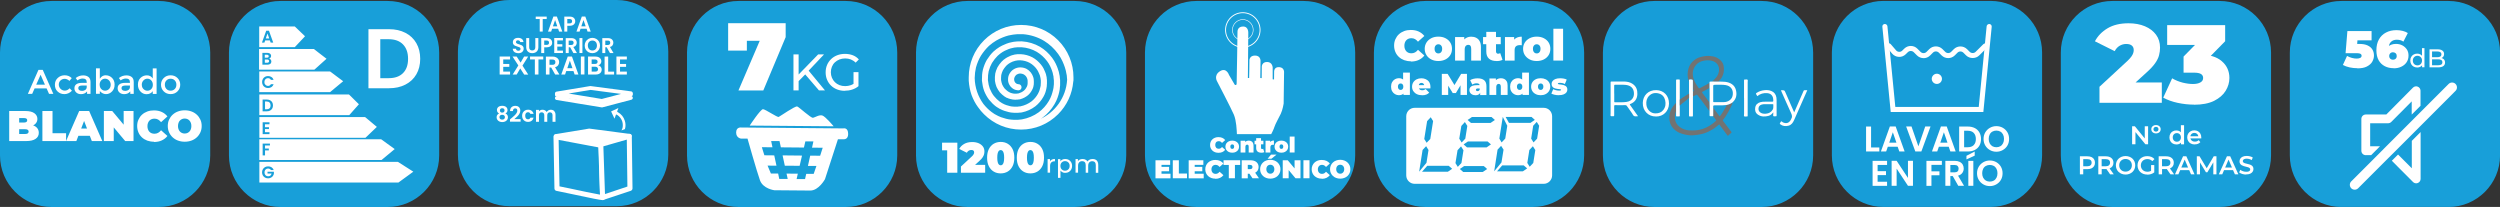 <?xml version="1.0" encoding="UTF-8"?>
<svg id="Capa_2" xmlns="http://www.w3.org/2000/svg" viewBox="0 0 494.1 40.9">
  <rect x="0" y="0" width="494.1" height="40.9" fill="#333333" stroke="none"/>
  <defs>
    <style>
      .cls-1 {
        fill: #727372;
      }

      .cls-2 {
        fill: #189fd9;
      }

      .cls-3 {
        fill: #fff;
      }

      .cls-4 {
        fill: #179dd8;
      }
    </style>
  </defs>
  <g id="Capa_1-2" data-name="Capa_1">
    <g>
      <g>
        <g>
          <rect class="cls-2" x=".5" y=".69" width="40.54" height="39.71" rx="9.68" ry="9.68"/>
          <path class="cls-2" d="M31.37,1.19c5.06,0,9.18,4.12,9.18,9.18v20.36c0,5.06-4.12,9.18-9.18,9.18H10.18c-5.06,0-9.18-4.12-9.18-9.18V10.37C1,5.31,5.12,1.19,10.18,1.19h21.19M31.37.19H10.18C4.58.19,0,4.77,0,10.37v20.36c0,5.6,4.58,10.18,10.18,10.18h21.19c5.6,0,10.18-4.58,10.18-10.18V10.37C41.54,4.77,36.96.19,31.37.19h0Z"/>
        </g>
        <g>
          <path class="cls-3" d="M1.82,27.88v-5.94h3.17c.82,0,1.42.15,1.81.44.39.29.59.66.59,1.12,0,.3-.08.57-.25.8-.17.24-.41.42-.73.56-.32.14-.71.2-1.17.2l.17-.46c.46,0,.86.06,1.2.2.34.13.6.32.78.56s.28.54.28.89c0,.51-.21.92-.64,1.2-.43.29-1.05.43-1.87.43H1.82ZM3.79,26.48h1.2c.22,0,.39-.04.5-.12s.17-.19.17-.35-.06-.27-.17-.35-.28-.12-.5-.12h-1.34v-1.32h1.07c.23,0,.39-.04.5-.12.1-.08.16-.18.16-.33s-.05-.26-.16-.33c-.1-.07-.27-.11-.5-.11h-.93v3.14Z"/>
          <path class="cls-3" d="M8.38,27.88v-5.94h2v4.39h2.68v1.55h-4.68Z"/>
          <path class="cls-3" d="M13.05,27.88l2.6-5.94h1.97l2.6,5.94h-2.07l-1.92-4.99h.78l-1.92,4.99h-2.04ZM14.59,26.84l.51-1.44h2.73l.51,1.44h-3.75Z"/>
          <path class="cls-3" d="M20.53,27.88v-5.94h1.65l3.02,3.61h-.76v-3.61h1.95v5.94h-1.65l-3.02-3.61h.76v3.61h-1.95Z"/>
          <path class="cls-3" d="M30.42,28.01c-.47,0-.91-.08-1.32-.22-.4-.15-.75-.36-1.05-.64s-.53-.6-.69-.98-.25-.8-.25-1.26.08-.88.25-1.25.39-.71.69-.98c.3-.28.65-.49,1.05-.64.4-.15.84-.22,1.32-.22.58,0,1.1.1,1.55.31.45.2.82.5,1.12.88l-1.26,1.13c-.18-.22-.37-.39-.58-.51-.21-.12-.45-.18-.72-.18-.21,0-.4.03-.57.1-.17.07-.32.17-.44.3-.12.13-.22.29-.28.47-.07.18-.1.39-.1.62s.03.43.1.62.16.34.28.47.27.23.44.3c.17.07.36.1.57.1.27,0,.5-.06.72-.18.21-.12.41-.29.58-.51l1.26,1.13c-.29.38-.67.67-1.12.88-.45.21-.97.31-1.55.31Z"/>
          <path class="cls-3" d="M36.51,28.01c-.49,0-.93-.08-1.34-.23-.41-.15-.76-.37-1.06-.65s-.53-.61-.7-.99-.25-.79-.25-1.24.08-.87.25-1.24.4-.7.7-.98c.3-.28.65-.5,1.06-.65.41-.15.86-.23,1.34-.23s.93.08,1.34.23c.41.15.76.37,1.06.65.3.28.53.61.7.98s.25.79.25,1.24-.08.86-.25,1.24-.4.71-.7.99-.65.5-1.06.65c-.41.15-.85.23-1.33.23ZM36.5,26.39c.19,0,.36-.03.52-.1.16-.07.3-.17.42-.29s.22-.28.28-.47c.07-.18.1-.39.1-.62s-.03-.44-.1-.62-.16-.34-.28-.47-.26-.22-.42-.29c-.16-.07-.33-.1-.52-.1s-.36.03-.52.1c-.16.07-.3.17-.42.29s-.22.28-.28.47-.1.39-.1.62.03.44.1.62c.07.18.16.34.28.47s.26.22.42.29c.16.07.33.1.52.1Z"/>
        </g>
        <g>
          <path class="cls-3" d="M6.84,17.47l-.48,1.08h-.85l2.09-4.74h.85l2.09,4.74h-.85l-.48-1.08h-2.37ZM8.88,16.73l-.86-1.95-.86,1.95h1.72Z"/>
          <path class="cls-3" d="M12.69,18.6c-.5,0-.93-.17-1.3-.51s-.54-.79-.54-1.34.19-1,.57-1.35c.38-.35.84-.52,1.38-.52s1,.19,1.38.56l-.45.55c-.31-.27-.63-.41-.94-.41s-.59.1-.82.32c-.23.21-.35.48-.35.81s.12.61.35.85c.23.23.51.35.85.35s.65-.15.95-.46l.45.49c-.44.44-.95.67-1.52.67Z"/>
          <path class="cls-3" d="M17.9,18.55h-.69v-.48c-.3.36-.7.54-1.2.54-.38,0-.69-.11-.93-.32s-.37-.5-.37-.85.13-.62.39-.8c.26-.18.62-.26,1.06-.26h.98v-.14c0-.48-.27-.72-.8-.72-.33,0-.68.12-1.04.37l-.34-.47c.44-.35.94-.52,1.49-.52.43,0,.77.11,1.04.32s.4.55.4,1.01v2.33ZM17.14,17.2v-.3h-.85c-.55,0-.82.17-.82.52,0,.18.07.31.2.4s.32.14.57.14.45-.07.63-.2c.18-.14.27-.32.27-.55Z"/>
          <path class="cls-3" d="M20.89,14.88c.48,0,.9.17,1.24.5s.52.78.52,1.34-.17,1.01-.51,1.36c-.34.35-.74.52-1.19.52s-.86-.2-1.22-.6v.54h-.76v-5.04h.76v2.06c.3-.46.69-.69,1.17-.69ZM19.7,16.75c0,.34.1.62.31.84s.46.33.76.33.56-.11.78-.33c.22-.22.33-.5.33-.84s-.11-.63-.33-.86-.48-.34-.78-.34-.56.11-.77.34-.31.51-.31.86Z"/>
          <path class="cls-3" d="M26.44,18.55h-.69v-.48c-.3.36-.7.54-1.2.54-.38,0-.69-.11-.93-.32s-.37-.5-.37-.85.13-.62.39-.8c.26-.18.62-.26,1.06-.26h.98v-.14c0-.48-.27-.72-.8-.72-.33,0-.68.12-1.04.37l-.34-.47c.44-.35.94-.52,1.49-.52.43,0,.77.11,1.04.32s.4.55.4,1.01v2.33ZM25.68,17.2v-.3h-.85c-.55,0-.82.17-.82.52,0,.18.07.31.2.4s.32.14.57.14.45-.07.63-.2c.18-.14.27-.32.27-.55Z"/>
          <path class="cls-3" d="M27.77,18.09c-.34-.34-.51-.8-.51-1.36s.17-1.01.52-1.34.76-.5,1.25-.5.87.2,1.16.61v-1.98h.76v5.04h-.76v-.54c-.28.4-.69.6-1.23.6-.46,0-.85-.17-1.19-.52ZM28.03,16.76c0,.35.11.63.33.84.22.22.48.33.78.33s.55-.11.76-.33c.21-.22.31-.5.31-.84s-.1-.63-.31-.86-.46-.35-.77-.35-.56.12-.78.35c-.22.23-.33.52-.33.87Z"/>
          <path class="cls-3" d="M35.08,18.06c-.36.36-.81.54-1.36.54s-1-.18-1.36-.54-.54-.8-.54-1.32.18-.96.54-1.32c.36-.36.81-.54,1.36-.54s1,.18,1.36.54c.36.36.54.8.54,1.32s-.18.96-.54,1.32ZM32.9,17.59c.21.22.49.33.82.33s.6-.11.82-.33.32-.5.32-.85-.11-.63-.32-.85-.49-.33-.82-.33-.6.11-.82.33-.32.5-.32.85.11.63.32.85Z"/>
        </g>
      </g>
      <g>
        <g>
          <rect class="cls-2" x="45.75" y=".69" width="40.54" height="39.71" rx="9.68" ry="9.68"/>
          <path class="cls-2" d="M76.62,1.19c5.06,0,9.18,4.12,9.18,9.18v20.36c0,5.06-4.12,9.18-9.18,9.18h-21.19c-5.06,0-9.18-4.12-9.18-9.18V10.37c0-5.06,4.12-9.18,9.18-9.18h21.19M76.62.19h-21.19c-5.6,0-10.18,4.58-10.18,10.18v20.36c0,5.6,4.58,10.18,10.18,10.18h21.19c5.6,0,10.18-4.58,10.18-10.18V10.37c0-5.6-4.58-10.18-10.18-10.18h0Z"/>
        </g>
        <g>
          <polygon class="cls-3" points="52.53 7.6 53.21 7.6 52.87 6.62 52.53 7.6"/>
          <path class="cls-3" d="M60.28,7.16l-2.02-1.93h-7.03v4.09h7.03l2.02-2.15ZM53.49,8.42l-.15-.44h-.93l-.15.44h-.49l.84-2.34h.55l.84,2.34h-.49Z"/>
          <path class="cls-3" d="M64.53,11.61l-2.51-1.93h-10.82v4.09h10.93l2.4-2.15ZM53.55,12.48c-.06.09-.15.17-.27.22-.12.05-.25.08-.41.08h-1.01v-2.33h.96c.16,0,.29.03.41.08s.2.12.26.21c.06.09.09.2.09.31,0,.14-.04.25-.11.34-.07.09-.17.16-.29.19.13.02.24.09.32.2.08.11.13.23.13.37,0,.12-.03.23-.09.33Z"/>
          <path class="cls-3" d="M53.02,11.34c.06-.05.09-.12.09-.22s-.03-.17-.09-.22-.15-.08-.26-.08h-.43v.58h.43c.11,0,.2-.02.26-.07Z"/>
          <path class="cls-3" d="M52.8,11.77h-.46v.63h.47c.11,0,.2-.03.27-.08s.1-.13.1-.23-.03-.18-.1-.24c-.07-.06-.16-.09-.27-.09Z"/>
          <path class="cls-3" d="M67.82,16.05l-2.59-1.93h-13.99v4.09h13.99l2.59-2.15ZM52.36,16.61c.06.12.14.21.25.27.11.06.23.1.36.1.13,0,.24-.03.34-.09s.17-.14.23-.25h.54c-.08.24-.21.42-.41.56-.19.13-.42.2-.69.2-.22,0-.42-.05-.6-.15-.18-.1-.32-.24-.42-.42-.1-.18-.16-.39-.16-.61s.05-.44.16-.62c.1-.18.24-.32.42-.42.18-.1.38-.15.6-.15.26,0,.49.07.68.2.2.13.33.32.41.55h-.54c-.05-.11-.13-.19-.23-.25-.1-.06-.21-.08-.34-.08-.14,0-.26.03-.36.1-.11.06-.19.15-.25.27-.06.12-.09.25-.09.41s.03.29.09.41Z"/>
          <path class="cls-3" d="M52.71,20.06h-.33v1.54h.33c.25,0,.43-.07.57-.2s.2-.32.2-.56-.07-.43-.2-.57c-.13-.14-.32-.21-.57-.21Z"/>
          <path class="cls-3" d="M70.93,20.6l-1.96-1.93h-17.72v4.09h17.77l1.91-2.15ZM53.8,21.45c-.1.17-.25.31-.43.41s-.4.14-.65.14h-.82v-2.33h.82c.25,0,.46.05.65.14.19.1.33.23.43.41s.15.38.15.62-.05.44-.15.61Z"/>
          <path class="cls-3" d="M74.47,25.07l-2.31-1.93h-20.9v4.09h20.97l2.25-2.15ZM53.26,24.56h-.89v.58h.79v.37h-.79v.62h.89v.38h-1.35v-2.34h1.35v.38Z"/>
          <path class="cls-3" d="M78.01,29.46l-2.67-1.93h-24.09v4.09h24.16l2.59-2.15ZM53.35,28.75h-.97v.6h.75v.37h-.75v.99h-.47v-2.33h1.44v.38Z"/>
          <path class="cls-3" d="M78.66,31.99h-27.4v4.09h27.48l2.95-2.15-3.03-1.93ZM54.13,34.34c-.03.16-.1.31-.2.45-.1.14-.23.25-.4.33s-.34.13-.54.13c-.22,0-.43-.05-.61-.15-.18-.1-.32-.24-.43-.42-.1-.18-.16-.39-.16-.61s.05-.44.16-.62c.1-.18.25-.32.43-.42.18-.1.38-.15.61-.15.26,0,.49.06.69.19.19.13.33.31.4.54h-.54c-.05-.1-.13-.17-.22-.22-.09-.05-.2-.08-.33-.08-.14,0-.26.03-.37.09-.11.06-.19.15-.25.27-.06.12-.09.25-.09.4s.03.29.09.41.15.21.26.27c.11.06.24.09.38.09.18,0,.32-.05.44-.14.11-.09.19-.23.22-.4h-.8v-.36h1.26v.41Z"/>
        </g>
        <path class="cls-3" d="M80.13,6.49c.93.48,1.65,1.16,2.16,2.05s.76,1.91.76,3.08-.25,2.19-.76,3.07c-.51.88-1.23,1.55-2.16,2.03-.93.48-2.01.72-3.23.72h-4.08V5.77h4.08c1.23,0,2.3.24,3.23.72ZM79.65,14.45c.67-.67,1-1.61,1-2.82s-.33-2.16-1-2.85c-.67-.69-1.62-1.03-2.84-1.03h-1.65v7.7h1.65c1.23,0,2.17-.33,2.84-1Z"/>
      </g>
      <g>
        <g>
          <path class="cls-2" d="M236.47.69h21.19c5.34,0,9.68,4.34,9.68,9.68v20.36c0,5.34-4.34,9.68-9.68,9.68h-21.19c-5.34,0-9.68-4.34-9.68-9.68V10.37c0-5.34,4.34-9.68,9.68-9.68Z"/>
          <path class="cls-2" d="M257.66,1.19c5.06,0,9.18,4.12,9.18,9.18v20.36c0,5.06-4.12,9.18-9.18,9.18h-21.19c-5.06,0-9.18-4.12-9.18-9.18V10.37c0-5.06,4.12-9.18,9.18-9.18h21.19M257.66.19h-21.19c-5.6,0-10.18,4.58-10.18,10.18v20.36c0,5.6,4.58,10.18,10.18,10.18h21.19c5.6,0,10.18-4.58,10.18-10.18V10.37c0-5.6-4.58-10.18-10.18-10.18h0Z"/>
        </g>
        <path class="cls-3" d="M244.46,26.48c-.03-.73-.1-2.64-.6-3.82s-3.33-6.61-3.33-6.61c0,0-.7-1.15.58-1.97s1.79.73,1.79.73l1.13,1.93s.35.25.38-.22.17-10.29.17-10.29c0,0-.03-.98,1.1-.99s1.03,1.31,1.03,1.31l-.08,8.87s.23,0,.25,0,.06-3.49.06-3.49c0,0-.03-.94,1.09-.95s1.1,1.03,1.1,1.03l-.05,3.41.28.02.02-2.3s.02-.9,1.06-.89,1.09,1.08,1.09,1.08v2.34s.27.04.27.04l.02-1.58s-.02-.95,1.03-.86.93,1.08.93,1.08l-.08,6.13s-.19,1.22-.57,2.01-1.08,2.02-1.24,2.56-.65,1.46-.65,1.46h-6.79Z"/>
        <path class="cls-3" d="M245.63,3.81c-1.17,0-2.11.95-2.11,2.11s.95,2.11,2.11,2.11,2.11-.95,2.11-2.11-.95-2.11-2.11-2.11ZM245.63,7.92c-1.11,0-2-.9-2-2s.9-2,2-2,2,.9,2,2-.9,2-2,2Z"/>
        <path class="cls-3" d="M245.63,2.42c-1.93,0-3.5,1.57-3.5,3.5s1.57,3.5,3.5,3.5,3.5-1.57,3.5-3.5-1.57-3.5-3.5-3.5ZM245.63,9.24c-1.83,0-3.32-1.49-3.32-3.32s1.49-3.32,3.32-3.32,3.32,1.49,3.32,3.32-1.49,3.32-3.32,3.32Z"/>
        <g>
          <path class="cls-3" d="M240.82,30.2c-.24,0-.46-.04-.66-.11-.2-.07-.38-.18-.53-.32-.15-.14-.26-.3-.35-.49s-.12-.4-.12-.63.04-.44.12-.63.2-.35.35-.49.32-.25.53-.32c.2-.08.42-.11.66-.11.29,0,.55.05.77.15.23.1.41.25.56.44l-.63.56c-.09-.11-.18-.2-.29-.26-.11-.06-.23-.09-.36-.09-.1,0-.2.02-.28.05-.08.03-.16.08-.22.15-.06.07-.11.14-.14.24-.03.09-.05.19-.05.31s.02.22.05.31c.03.09.08.17.14.24.06.07.13.11.22.15.08.03.18.05.28.05.13,0,.25-.03.36-.09.11-.06.2-.15.29-.26l.63.56c-.15.19-.33.33-.56.44-.22.1-.48.15-.77.15Z"/>
          <path class="cls-3" d="M243.54,30.18c-.26,0-.5-.05-.7-.15-.2-.1-.36-.25-.48-.43-.12-.18-.17-.39-.17-.62s.06-.44.17-.62c.12-.18.28-.32.48-.42.2-.1.43-.15.7-.15s.5.05.7.15c.2.1.36.24.48.42.11.18.17.39.17.62s-.06.44-.17.62c-.11.18-.27.32-.48.43s-.44.15-.7.15ZM243.54,29.43c.07,0,.13-.02.19-.05s.1-.09.14-.15c.03-.07.05-.15.05-.25s-.02-.19-.05-.25c-.03-.07-.08-.12-.14-.15-.06-.03-.12-.05-.19-.05s-.13.02-.19.05c-.06.03-.1.08-.14.15-.03.07-.05.15-.05.25s.02.18.05.25c.03.07.08.12.14.15.06.03.12.05.19.05Z"/>
          <path class="cls-3" d="M245.19,30.14v-2.32h.91v.68l-.18-.19c.09-.18.21-.31.37-.39.15-.09.33-.13.52-.13.18,0,.34.04.48.11.14.07.26.18.34.34s.12.35.12.59v1.32h-.96v-1.16c0-.14-.03-.25-.08-.31-.05-.06-.12-.09-.21-.09-.06,0-.12.01-.18.04-.06.03-.1.08-.13.15-.03.07-.05.16-.05.28v1.09h-.96Z"/>
          <path class="cls-3" d="M247.95,28.52v-.7h1.75v.7h-1.75ZM249.29,30.18c-.32,0-.57-.08-.75-.23-.18-.15-.27-.39-.27-.71v-1.94h.96v1.93c0,.07.02.13.06.17.04.04.09.06.14.06.08,0,.15-.02.22-.06l.23.67c-.07.04-.16.07-.26.09s-.21.03-.32.03Z"/>
          <path class="cls-3" d="M250.12,30.14v-2.32h.91v.7l-.15-.2c.07-.18.18-.32.34-.41.16-.09.34-.14.56-.14v.85s-.08,0-.11-.01c-.03,0-.07,0-.1,0-.14,0-.26.04-.35.11-.09.08-.14.21-.14.39v1.03h-.96Z"/>
          <path class="cls-3" d="M253.25,30.18c-.26,0-.5-.05-.7-.15-.2-.1-.36-.25-.48-.43-.12-.18-.17-.39-.17-.62s.06-.44.17-.62.28-.32.48-.42c.2-.1.43-.15.7-.15s.5.05.7.15c.2.1.36.24.48.42s.17.39.17.62-.06.44-.17.62c-.11.18-.27.32-.48.43-.2.1-.44.15-.7.15ZM253.25,29.43c.07,0,.13-.02.19-.05s.1-.09.14-.15c.03-.07.05-.15.05-.25s-.02-.19-.05-.25c-.03-.07-.08-.12-.14-.15-.06-.03-.12-.05-.19-.05s-.13.02-.19.05c-.06.03-.1.08-.13.15-.03.07-.05.15-.05.25s.02.18.05.25c.03.07.08.12.13.15.06.03.12.05.19.05Z"/>
          <path class="cls-3" d="M254.9,30.14v-3.15h.96v3.15h-.96Z"/>
          <path class="cls-3" d="M228.37,35.23v-3.56h2.9v.91h-1.71v1.75h1.78v.91h-2.96ZM229.47,33.85v-.87h1.59v.87h-1.59Z"/>
          <path class="cls-3" d="M231.79,35.23v-3.56h1.2v2.63h1.61v.93h-2.81Z"/>
          <path class="cls-3" d="M234.93,35.23v-3.56h2.9v.91h-1.71v1.75h1.78v.91h-2.96ZM236.03,33.85v-.87h1.59v.87h-1.59Z"/>
          <path class="cls-3" d="M240.2,35.31c-.29,0-.55-.04-.79-.13s-.45-.22-.63-.38-.32-.36-.42-.59c-.1-.23-.15-.48-.15-.75s.05-.53.15-.75c.1-.23.24-.42.42-.59.18-.17.39-.29.63-.38s.51-.13.79-.13c.35,0,.66.06.93.18s.49.3.67.53l-.76.68c-.11-.13-.22-.23-.35-.31-.13-.07-.27-.11-.43-.11-.13,0-.24.02-.34.06-.1.04-.19.1-.26.18-.07.08-.13.17-.17.28-.04.11-.06.23-.06.37s.02.26.06.37c.04.11.1.2.17.28.07.08.16.14.26.18.1.04.22.06.34.06.16,0,.3-.04.43-.11.13-.07.24-.18.35-.31l.76.68c-.18.23-.4.4-.67.53s-.58.19-.93.19Z"/>
          <path class="cls-3" d="M242.86,35.23v-2.63h-1.04v-.93h3.29v.93h-1.04v2.63h-1.2Z"/>
          <path class="cls-3" d="M245.41,35.23v-3.56h1.66c.55,0,.96.12,1.25.36.28.24.43.57.43.98,0,.27-.07.51-.2.71-.13.2-.32.35-.56.46-.24.11-.53.16-.86.16h-1.05l.53-.49v1.39h-1.2ZM246.61,33.97l-.53-.54h.97c.17,0,.29-.04.37-.11.08-.08.12-.18.12-.31s-.04-.23-.12-.31c-.08-.07-.2-.11-.37-.11h-.97l.53-.54v1.92ZM247.54,35.23l-.88-1.3h1.27l.89,1.3h-1.28Z"/>
          <path class="cls-3" d="M251.07,35.31c-.29,0-.56-.05-.81-.14-.25-.09-.46-.22-.64-.39-.18-.17-.32-.37-.42-.59-.1-.23-.15-.47-.15-.74s.05-.52.15-.75c.1-.23.24-.42.42-.59.18-.17.39-.3.64-.39.25-.09.51-.14.8-.14s.56.05.8.14c.24.09.46.22.64.39s.32.37.42.59c.1.23.15.47.15.75s-.05.52-.15.74c-.1.23-.24.42-.42.59s-.39.3-.64.39c-.24.09-.51.14-.8.14ZM251.07,34.33c.11,0,.22-.02.31-.06.1-.04.18-.1.25-.18.07-.08.13-.17.17-.28s.06-.23.06-.37-.02-.26-.06-.37-.1-.2-.17-.28c-.07-.08-.16-.13-.25-.17-.1-.04-.2-.06-.31-.06s-.22.02-.31.06c-.1.04-.18.1-.25.17-.07.08-.13.17-.17.28-.04.11-.06.24-.06.37s.02.26.06.37c.04.11.1.2.17.28s.16.13.25.18c.1.04.2.06.31.06ZM250.53,31.37l.67-.81h1.09l-1,.81h-.76Z"/>
          <path class="cls-3" d="M253.52,35.23v-3.56h.99l1.81,2.17h-.46v-2.17h1.17v3.56h-.99l-1.81-2.17h.46v2.17h-1.17Z"/>
          <path class="cls-3" d="M257.61,35.23v-3.56h1.2v3.56h-1.2Z"/>
          <path class="cls-3" d="M261.23,35.31c-.29,0-.55-.04-.79-.13-.24-.09-.45-.22-.63-.38-.18-.17-.32-.36-.42-.59-.1-.23-.15-.48-.15-.75s.05-.53.15-.75c.1-.23.24-.42.42-.59.18-.17.39-.29.63-.38.24-.09.51-.13.79-.13.35,0,.66.06.93.18s.49.3.67.53l-.76.68c-.11-.13-.22-.23-.35-.31-.13-.07-.27-.11-.43-.11-.12,0-.24.02-.34.06-.1.04-.19.1-.26.18-.07.08-.13.17-.17.28s-.06.23-.06.37.02.26.06.37.1.2.17.28c.07.08.16.14.26.18.1.04.22.06.34.06.16,0,.3-.04.43-.11.13-.07.24-.18.35-.31l.76.68c-.18.23-.4.4-.67.53s-.58.19-.93.19Z"/>
          <path class="cls-3" d="M264.89,35.31c-.29,0-.56-.05-.81-.14-.25-.09-.46-.22-.64-.39-.18-.17-.32-.37-.42-.59-.1-.23-.15-.47-.15-.74s.05-.52.15-.75c.1-.23.24-.42.42-.59.18-.17.39-.3.64-.39.25-.09.51-.14.8-.14s.56.05.8.14c.24.09.46.22.64.39s.32.37.42.59c.1.23.15.47.15.75s-.05.52-.15.74c-.1.23-.24.42-.42.59s-.39.3-.64.39c-.24.09-.51.14-.8.14ZM264.88,34.33c.11,0,.22-.02.31-.06.1-.04.18-.1.25-.18.07-.08.13-.17.17-.28s.06-.23.06-.37-.02-.26-.06-.37-.1-.2-.17-.28c-.07-.08-.16-.13-.25-.17-.1-.04-.2-.06-.31-.06s-.22.02-.31.06c-.1.04-.18.1-.25.17-.07.08-.13.17-.17.28-.04.11-.06.24-.06.37s.02.26.06.37c.04.11.1.2.17.28s.16.13.25.18c.1.04.2.06.31.06Z"/>
        </g>
      </g>
      <g>
        <g>
          <rect class="cls-2" x="407.81" y=".69" width="40.54" height="39.71" rx="9.68" ry="9.68"/>
          <path class="cls-2" d="M438.67,1.19c5.06,0,9.18,4.12,9.18,9.18v20.36c0,5.06-4.12,9.18-9.18,9.18h-21.19c-5.06,0-9.18-4.12-9.18-9.18V10.37c0-5.06,4.12-9.18,9.18-9.18h21.19M438.67.19h-21.19c-5.6,0-10.18,4.58-10.18,10.18v20.36c0,5.6,4.58,10.18,10.18,10.18h21.19c5.6,0,10.18-4.58,10.18-10.18V10.37c0-5.6-4.58-10.18-10.18-10.18h0Z"/>
        </g>
        <g>
          <path class="cls-3" d="M421.39,28.51v-3.56h.54l2.23,2.74h-.27v-2.74h.66v3.56h-.54l-2.23-2.74h.27v2.74h-.66Z"/>
          <path class="cls-3" d="M426.11,26.37c-.18,0-.34-.04-.48-.11-.14-.07-.25-.17-.33-.29-.08-.12-.12-.27-.12-.43s.04-.31.12-.43.19-.22.33-.29.3-.11.48-.11.34.04.48.11c.14.07.25.17.33.29.08.12.12.27.12.43s-.04.3-.12.43c-.08.13-.19.22-.33.29-.14.07-.3.11-.48.11ZM426.11,26.01c.15,0,.27-.04.36-.13s.13-.2.13-.34-.04-.26-.13-.34-.21-.13-.36-.13-.26.04-.36.13c-.09.09-.14.2-.14.34s.05.26.14.34.21.13.36.13Z"/>
          <path class="cls-3" d="M430.15,28.55c-.26,0-.5-.06-.71-.17-.21-.12-.37-.28-.49-.49-.12-.21-.18-.45-.18-.73s.06-.53.18-.73c.12-.21.28-.37.49-.48.21-.12.44-.17.71-.17.23,0,.43.05.61.15.18.1.32.25.43.46.11.2.16.46.16.78s-.05.58-.15.78c-.1.21-.24.36-.42.46s-.39.15-.62.15ZM430.23,28.01c.15,0,.29-.03.41-.1.12-.07.22-.17.29-.3.07-.13.11-.28.11-.45s-.04-.33-.11-.46c-.07-.13-.17-.22-.29-.29-.12-.07-.26-.1-.41-.1s-.29.03-.41.1c-.12.07-.22.17-.29.29-.07.13-.11.28-.11.46s.04.32.11.45c.07.13.17.23.29.3.12.07.26.1.41.1ZM431.05,28.51v-.64l.03-.72-.05-.72v-1.69h.63v3.78h-.61Z"/>
          <path class="cls-3" d="M433.78,28.55c-.3,0-.57-.06-.79-.18-.23-.12-.4-.29-.52-.5-.12-.21-.19-.45-.19-.72s.06-.51.18-.72c.12-.21.29-.37.5-.49.21-.12.45-.18.72-.18s.5.06.71.17.37.28.49.49c.12.21.18.46.18.74,0,.03,0,.06,0,.09,0,.03,0,.07,0,.1h-2.26v-.42h1.93l-.25.13c0-.16-.03-.29-.1-.41-.07-.12-.16-.21-.28-.28-.12-.07-.25-.1-.41-.1s-.29.03-.41.1c-.12.07-.21.16-.28.28-.07.12-.1.26-.1.42v.1c0,.16.04.31.11.43.08.12.18.22.32.29.13.07.29.1.47.1.15,0,.29-.02.41-.07.12-.05.23-.12.33-.22l.34.39c-.12.14-.28.25-.46.33s-.4.11-.63.11Z"/>
          <path class="cls-3" d="M411.07,34.45v-3.56h1.47c.32,0,.59.05.81.15.23.1.4.25.52.44.12.19.18.42.18.68s-.06.49-.18.68c-.12.19-.3.34-.52.44s-.5.15-.81.15h-1.1l.29-.31v1.34h-.66ZM411.73,33.18l-.29-.32h1.07c.29,0,.51-.06.66-.19s.22-.3.22-.52-.07-.4-.22-.52-.37-.18-.66-.18h-1.07l.29-.33v2.06Z"/>
          <path class="cls-3" d="M414.71,34.45v-3.56h1.46c.48,0,.85.11,1.12.34.27.22.41.53.41.93,0,.26-.06.49-.18.67s-.3.33-.52.43c-.23.1-.5.15-.81.15h-1.1l.29-.3v1.34h-.66ZM415.37,33.18l-.29-.32h1.07c.29,0,.51-.06.66-.19.15-.13.22-.3.22-.52s-.07-.4-.22-.52-.37-.18-.66-.18h-1.07l.29-.33v2.06ZM417.04,34.45l-.9-1.29h.71l.91,1.29h-.71Z"/>
          <path class="cls-3" d="M420.1,34.5c-.28,0-.53-.05-.77-.14-.23-.09-.44-.22-.61-.38s-.31-.36-.4-.58c-.09-.22-.14-.47-.14-.73s.05-.51.14-.73c.09-.22.23-.42.4-.58.17-.16.38-.29.61-.38.23-.09.49-.14.76-.14s.53.05.77.14.44.22.61.38c.17.17.31.36.4.58.09.22.14.47.14.73s-.05.51-.14.73c-.1.22-.23.42-.4.58-.17.16-.38.29-.61.38-.23.09-.49.14-.76.14ZM420.09,33.92c.18,0,.35-.03.5-.09.15-.06.28-.15.4-.26s.2-.25.26-.4c.06-.15.09-.32.09-.5s-.03-.35-.09-.5c-.06-.15-.15-.28-.26-.4-.11-.11-.24-.2-.4-.26-.15-.06-.32-.09-.5-.09s-.35.03-.5.09c-.15.06-.28.15-.4.26-.11.11-.2.25-.26.4-.06.15-.09.32-.09.5s.03.35.09.5c.06.15.15.29.26.4.11.11.24.2.4.26.15.06.32.09.5.09Z"/>
          <path class="cls-3" d="M424.38,34.5c-.28,0-.53-.04-.77-.13s-.44-.22-.61-.38c-.17-.16-.31-.36-.4-.58-.09-.22-.14-.47-.14-.73s.05-.51.14-.73c.09-.22.23-.42.4-.58.17-.16.38-.29.61-.38.23-.09.49-.13.77-.13.3,0,.57.05.82.15.24.1.45.24.61.43l-.42.41c-.14-.14-.29-.24-.45-.31s-.34-.1-.53-.1-.36.03-.52.09c-.16.06-.3.15-.41.26-.12.11-.2.24-.27.4-.06.15-.09.32-.09.5s.03.35.09.5c.06.15.15.29.27.4s.25.2.41.26c.16.06.33.09.52.09.18,0,.35-.03.51-.08.17-.06.32-.15.47-.28l.38.49c-.19.15-.4.26-.65.34s-.49.11-.75.11ZM425.77,34.05l-.63-.09v-1.33h.63v1.42Z"/>
          <path class="cls-3" d="M426.64,34.45v-3.56h1.46c.48,0,.85.11,1.12.34.27.22.41.53.41.93,0,.26-.06.49-.18.67s-.3.33-.52.43c-.23.1-.5.15-.81.15h-1.1l.29-.3v1.34h-.66ZM427.3,33.18l-.29-.32h1.07c.29,0,.51-.06.66-.19.15-.13.22-.3.22-.52s-.07-.4-.22-.52-.37-.18-.66-.18h-1.07l.29-.33v2.06ZM428.97,34.45l-.9-1.29h.71l.91,1.29h-.71Z"/>
          <path class="cls-3" d="M429.86,34.45l1.6-3.56h.65l1.61,3.56h-.69l-1.38-3.21h.26l-1.37,3.21h-.68ZM430.6,33.63l.18-.52h1.92l.18.52h-2.28Z"/>
          <path class="cls-3" d="M434.18,34.45v-3.56h.54l1.56,2.6h-.29l1.53-2.6h.54v3.56s-.62,0-.62,0v-2.58s.13,0,.13,0l-1.3,2.17h-.29l-1.32-2.17h.15v2.58h-.63Z"/>
          <path class="cls-3" d="M438.53,34.45l1.6-3.56h.65l1.61,3.56h-.69l-1.38-3.21h.26l-1.37,3.21h-.68ZM439.27,33.63l.18-.52h1.92l.18.52h-2.28Z"/>
          <path class="cls-3" d="M443.95,34.5c-.28,0-.54-.04-.8-.12-.25-.08-.46-.18-.61-.31l.23-.51c.14.11.32.21.53.28.21.07.43.11.65.11.19,0,.34-.02.45-.06.12-.04.2-.1.25-.17.05-.07.08-.15.08-.24,0-.11-.04-.2-.12-.26-.08-.07-.18-.12-.3-.16-.12-.04-.26-.08-.41-.11-.15-.03-.3-.07-.45-.12-.15-.05-.29-.11-.41-.18-.12-.07-.22-.17-.3-.29s-.12-.28-.12-.47.05-.37.15-.53.26-.29.47-.39.48-.15.81-.15c.21,0,.43.03.64.08.21.05.39.13.55.23l-.21.51c-.16-.09-.32-.17-.49-.21s-.33-.07-.49-.07c-.18,0-.33.02-.45.07-.11.04-.2.1-.25.17-.05.07-.08.15-.08.24,0,.11.04.2.11.26.08.07.18.12.3.16.12.04.26.07.41.11.15.04.3.08.46.12.15.04.29.1.41.17s.22.17.3.29.11.28.11.46-.05.37-.16.53-.26.29-.48.39-.48.14-.81.14Z"/>
        </g>
        <g>
          <path class="cls-3" d="M414.94,20.33v-3.18l5.56-5.14c.35-.34.61-.63.78-.88.17-.25.28-.47.34-.67s.09-.38.09-.56c0-.38-.12-.68-.37-.89s-.62-.32-1.12-.32c-.45,0-.89.12-1.3.36-.41.24-.73.6-.97,1.06l-3.91-1.95c.56-1.05,1.39-1.91,2.5-2.57,1.11-.66,2.5-.99,4.15-.99,1.21,0,2.29.2,3.23.59.94.4,1.67.95,2.2,1.67.53.72.79,1.57.79,2.55,0,.5-.06,1-.19,1.49-.12.5-.38,1.02-.76,1.57s-.94,1.16-1.69,1.83l-4.17,3.8-.81-1.8h7.97v4.02h-12.32Z"/>
          <path class="cls-3" d="M433.61,20.68c-1.05,0-2.12-.12-3.21-.35-1.08-.23-2.04-.58-2.86-1.03l1.76-3.82c.66.38,1.35.66,2.08.85.73.18,1.41.27,2.05.27.59,0,1.07-.1,1.44-.3.37-.2.56-.49.56-.89,0-.34-.14-.6-.42-.78-.28-.18-.75-.27-1.41-.27h-2.04v-3.18l3.97-4.04.46,1.74h-7.67v-3.91h11.46v3.18l-3.97,4.04-2.48-1.41h1.36c1.93,0,3.4.43,4.41,1.3,1.01.86,1.52,1.98,1.52,3.34,0,.88-.25,1.72-.74,2.53-.49.8-1.25,1.46-2.28,1.98-1.03.51-2.37.77-4.01.77Z"/>
        </g>
      </g>
      <g>
        <g>
          <rect class="cls-2" x="453.06" y=".69" width="40.54" height="39.71" rx="9.68" ry="9.68"/>
          <path class="cls-2" d="M483.93,1.19c5.06,0,9.18,4.12,9.18,9.18v20.36c0,5.06-4.12,9.18-9.18,9.18h-21.19c-5.06,0-9.18-4.12-9.18-9.18V10.37c0-5.06,4.12-9.18,9.18-9.18h21.19M483.93.19h-21.19c-5.6,0-10.18,4.58-10.18,10.18v20.36c0,5.6,4.58,10.18,10.18,10.18h21.19c5.6,0,10.18-4.58,10.18-10.18V10.37c0-5.6-4.58-10.18-10.18-10.18h0Z"/>
        </g>
        <path class="cls-3" d="M467.57,30.66h1.07l1.74-1.75h-1.94v-4.55h3.55c.23,0,.45-.09.62-.26l4.04-4.06v2.61l1.74-1.74v-2.98c0-.35-.21-.67-.54-.8-.32-.14-.7-.06-.95.19l-5.27,5.31h-4.06c-.48,0-.87.39-.87.87v6.3c0,.48.39.87.87.87h0Z"/>
        <path class="cls-3" d="M476.65,33.24l-2.7-2.7-1.23,1.23,4.19,4.2c.17.17.39.26.62.26.11,0,.22-.02.34-.07.32-.13.54-.45.54-.8v-9.26l-1.74,1.74v5.41Z"/>
        <path class="cls-3" d="M485.31,16.59c-.19-.19-.43-.28-.68-.28s-.49.09-.68.28l-7.3,7.3-5.03,5.03-1.74,1.75-5.18,5.18c-.37.37-.37.98,0,1.36.19.19.44.28.68.28s.49-.09.68-.28l6.05-6.05,1.24-1.23,5.06-5.06,6.91-6.92c.37-.37.37-.98,0-1.35h0Z"/>
        <g>
          <path class="cls-3" d="M465.89,13.48c-.49,0-.99-.05-1.5-.16-.51-.11-.95-.27-1.34-.48l.82-1.79c.31.18.63.31.97.4.34.09.65.13.96.13.27,0,.5-.05.68-.14.18-.1.27-.24.27-.42,0-.1-.03-.19-.09-.27-.06-.08-.17-.14-.32-.18-.15-.04-.38-.06-.67-.06h-2.09l.36-4.37h4.78v1.83h-3.93l1.22-1.04-.22,2.79-1.22-1.04h1.68c.71,0,1.28.1,1.71.31.43.21.74.48.94.83.2.35.29.73.29,1.16s-.12.83-.34,1.22-.59.7-1.07.95-1.11.36-1.88.36Z"/>
          <path class="cls-3" d="M473.12,13.48c-.69,0-1.29-.13-1.8-.4s-.92-.66-1.21-1.18c-.29-.52-.44-1.18-.44-1.96,0-.84.17-1.56.5-2.15s.8-1.05,1.4-1.36c.6-.32,1.29-.47,2.08-.47.42,0,.83.05,1.23.15.39.1.73.24,1,.42l-.87,1.7c-.21-.15-.43-.25-.64-.3-.22-.05-.44-.08-.66-.08-.49,0-.88.15-1.17.44-.29.29-.44.71-.44,1.27v.61l-.56-.4c.14-.23.3-.43.48-.59.19-.16.4-.29.66-.37.25-.09.55-.13.88-.13.44,0,.84.09,1.22.28.37.19.67.46.9.8s.34.75.34,1.22c0,.51-.13.96-.39,1.34s-.61.67-1.05.87c-.44.21-.93.31-1.48.31ZM472.95,11.8c.14,0,.27-.03.39-.09.11-.06.2-.14.26-.25.06-.11.09-.24.09-.39,0-.23-.07-.41-.21-.54-.14-.13-.32-.2-.54-.2-.14,0-.27.03-.38.09-.11.06-.2.15-.26.26-.07.11-.1.24-.1.39s.03.28.1.39c.06.11.15.19.26.25.11.06.24.09.38.09Z"/>
          <path class="cls-3" d="M477.74,13.34c-.26,0-.49-.06-.7-.17s-.37-.28-.49-.48c-.12-.21-.18-.45-.18-.72s.06-.51.18-.72c.12-.21.28-.37.49-.48s.44-.17.7-.17c.23,0,.43.05.62.15.18.1.33.25.44.46.11.2.17.46.17.76s-.05.56-.16.76c-.11.2-.25.36-.44.46-.18.1-.39.16-.63.16ZM477.78,12.92c.17,0,.32-.04.46-.12.14-.08.25-.19.33-.33.08-.14.12-.31.12-.5s-.04-.36-.12-.5c-.08-.14-.19-.25-.33-.33-.14-.08-.29-.12-.46-.12s-.33.04-.46.12-.24.19-.33.33c-.08.14-.12.31-.12.5s.04.36.12.5c.08.14.19.26.33.33s.29.12.46.12ZM478.7,13.31v-.73l.03-.63-.05-.63v-1.8h.49v3.78h-.47Z"/>
          <path class="cls-3" d="M480.17,13.31v-3.56h1.6c.41,0,.73.08.95.25.22.16.33.39.33.67,0,.19-.04.36-.13.49-.09.13-.2.23-.35.3-.15.07-.3.11-.47.11l.09-.15c.2,0,.38.04.54.11s.28.18.37.31c.09.14.14.31.14.51,0,.31-.11.54-.34.71-.23.17-.57.25-1.02.25h-1.7ZM480.67,12.9h1.17c.28,0,.5-.05.65-.14s.22-.24.22-.45-.07-.36-.22-.45c-.15-.1-.37-.14-.65-.14h-1.22v-.41h1.09c.26,0,.46-.05.6-.14.14-.1.21-.24.21-.43s-.07-.33-.21-.43c-.14-.09-.34-.14-.6-.14h-1.04v2.74Z"/>
        </g>
      </g>
      <g>
        <g>
          <rect class="cls-4" x="317.3" y=".69" width="40.54" height="39.71" rx="9.68" ry="9.68"/>
          <path class="cls-4" d="M348.17,1.19c5.06,0,9.18,4.12,9.18,9.18v20.36c0,5.06-4.12,9.18-9.18,9.18h-21.19c-5.06,0-9.18-4.12-9.18-9.18V10.37c0-5.06,4.12-9.18,9.18-9.18h21.19M348.17.19h-21.19c-5.6,0-10.18,4.58-10.18,10.18v20.36c0,5.6,4.58,10.18,10.18,10.18h21.19c5.6,0,10.18-4.58,10.18-10.18V10.37c0-5.6-4.58-10.18-10.18-10.18h0Z"/>
        </g>
        <g>
          <path class="cls-1" d="M339.81,24.57c-.2.13-.39.31-.58.46-.49.42-1.05.74-1.63,1.01-.56.26-1.14.45-1.75.54-.27.04-.52.11-.83.12-.37.06-.69.07-1.11.04-.32-.02-.71-.1-1.04-.18-.62-.15-1.21-.37-1.71-.76-.64-.5-1.06-1.13-1.19-1.94-.18-1.22.17-2.28.98-3.2.1-.11.2-.22.31-.33,0,.55,0,1.11,0,1.66-.07.07-.08.15-.11.24-.11.4-.16.8-.12,1.21.07.71.41,1.26.97,1.67.55.41,1.19.62,1.87.66.88.05,1.75,0,2.6-.27,1.01-.33,1.88-.88,2.65-1.6.05-.05.11-.09.04-.17-.19-.25-.35-.52-.58-.74,0-.57,0-1.15,0-1.72.4.54.81,1.08,1.21,1.63.09.12.13.08.2-.01.32-.44.62-.88.87-1.36.13-.25.31-.47.37-.75.46-.1.88-.28,1.24-.57-.1.34-.26.66-.41.99-.31.66-.68,1.3-1.08,1.91-.13.2-.28.39-.43.57-.07.09-.06.15,0,.23.53.7,1.06,1.4,1.59,2.1.09.12.12.19-.03.3-.17.12-.33.28-.47.43-.11.11-.19.1-.27-.02-.21-.32-.46-.61-.69-.92-.24-.32-.47-.65-.71-.97-.14-.22-.16-.27-.19-.23Z"/>
          <path class="cls-1" d="M336.36,19.95c-.3-.39-.6-.77-.89-1.16-.07-.09-.13-.1-.22-.05-.22.11-.43.22-.65.33-.02-.33-.02-.66,0-.98q.25-.13.09-.35s-.06-.06-.09-.1c0-.56,0-1.11,0-1.67q0-.26-.25-.26c-.16,0-.36-.06-.46.02-.12.09-.02.3-.05.46-.26-.61-.35-1.25-.27-1.91.06-.5.18-.97.42-1.41.29-.52.71-.92,1.22-1.23.36-.22.74-.36,1.16-.44.23-.04.46-.1.7-.12.4-.06.68-.03,1.01,0,.86.06,1.6.39,2.16,1.05.28.33.42.74.46,1.18.06.62-.02,1.23-.3,1.8-.19.39-.47.71-.75,1.03-.44,0-.88.02-1.32-.02.05-.08.13-.13.21-.17.06,0,.11,0,.17,0,.05,0,.09,0,.09-.07,0-.06-.03-.08-.08-.09.05-.05.1-.11.16-.16.56-.52.88-1.15.87-1.93,0-.92-.67-1.5-1.43-1.69-.55-.14-1.1-.11-1.65,0-.6.12-1.12.4-1.5.87-.71.87-.74,1.84-.39,2.86.19.54.5,1.02.83,1.49.21.3.15.28.5.11.06-.03.12-.06.18-.1.54-.27,1.07-.56,1.58-.87,0,.34,0,.67,0,1.01-.43.26-.88.49-1.32.72-.21.11-.21.1-.07.3.46.62.93,1.23,1.39,1.85.01.56.02,1.13,0,1.69-.04-.04-.09-.07-.12-.12-.32-.44-.65-.87-.97-1.31M334.68,17.51s.02,0,.03,0v-1.16s-.02,0-.03,0v1.16Z"/>
          <path class="cls-3" d="M323.73,22.97c-.26,0-.53.07-.74-.02-.21-.08-.29-.36-.43-.55-.35-.49-.7-.98-1.04-1.48-.07-.1-.15-.14-.28-.14-.67.01-1.35.02-2.02,0-.15,0-.19.04-.19.19,0,.61,0,1.22,0,1.83,0,.14-.04.18-.17.16-.17-.02-.41.07-.51-.04-.09-.09-.03-.32-.03-.49,0-2.04,0-4.08,0-6.12,0-.16.03-.2.19-.2.81,0,1.63,0,2.44,0,.62.01,1.22.12,1.75.49.7.49.94,1.18.91,2.01-.04.95-.51,1.6-1.39,1.94-.16.06-.12.1-.05.2.49.69.98,1.38,1.47,2.07.02.03.04.07.08.12ZM319.04,18.48c0,.52,0,1.05,0,1.57,0,.08-.01.16.12.16.77-.03,1.55.06,2.32-.07,1.22-.19,1.62-1.15,1.4-2.13-.18-.81-.84-1.15-1.59-1.23-.7-.07-1.4-.02-2.1-.03-.13,0-.16.04-.16.16,0,.52,0,1.05,0,1.57Z"/>
          <path class="cls-3" d="M337.87,17.39c0-.34,0-.67,0-1.01,0-.25,0-.25.25-.25.06,0,.12.01.18-.02.44.04.88,0,1.32.02.45.01.89-.01,1.34.04,1,.12,1.86.59,2.12,1.59.22.86.13,1.69-.55,2.36-.02.02-.03.04-.04.06-.37.29-.79.47-1.24.57-.1.01-.2.02-.3.03-.65.07-1.3.02-1.95.04-.42,0-.42,0-.4.43,0,.57,0,1.15,0,1.72-.19,0-.38,0-.56,0-.12,0-.16-.02-.16-.15,0-.29,0-.59,0-.88.02-.56.02-1.13,0-1.69.02-.95.01-1.91,0-2.86ZM338.6,18.52c0,.5,0,1.01,0,1.51,0,.1,0,.16.14.15.66,0,1.32,0,1.98,0,.41,0,.8-.13,1.13-.37.39-.27.57-.66.62-1.13.1-.99-.42-1.69-1.4-1.86-.65-.12-1.3-.05-1.96-.07-.1,0-.2.02-.3.02-.19,0-.21.12-.21.27,0,.49,0,.98,0,1.47Z"/>
          <path class="cls-3" d="M347.31,19c-.05-.09-.09-.17-.14-.24-.18-.28-.18-.29.1-.46.43-.27.9-.41,1.41-.47.49-.06.96-.03,1.42.16.57.23.88.67.99,1.27.03.19.04.37.04.56,0,1,0,2,0,3,0,.13-.04.18-.17.16-.16-.02-.38.07-.47-.04-.08-.09-.02-.3-.02-.46,0-.08,0-.16,0-.28-.26.36-.57.61-.97.71-.71.18-1.42.19-2.05-.24-.5-.34-.65-.84-.55-1.4.09-.59.48-.93,1.04-1.08.31-.09.63-.09.95-.09.47,0,.93,0,1.4,0,.14,0,.18-.04.18-.18,0-.41-.04-.8-.33-1.12-.24-.26-.54-.36-.87-.39-.72-.06-1.38.12-1.95.59ZM349.39,20.59c-.36.02-.79-.05-1.22.08-.36.11-.59.35-.62.73-.03.33.07.62.35.82.33.25.72.28,1.11.25.6-.04,1.07-.31,1.37-.85.16-.29.06-.6.1-.9.01-.11-.04-.13-.14-.13-.29,0-.58,0-.94,0Z"/>
          <path class="cls-3" d="M327.25,23.02c-1.4.03-2.61-1.05-2.57-2.68.03-1.46,1.08-2.57,2.68-2.53,1.42.03,2.53,1.06,2.5,2.69-.03,1.47-1.13,2.56-2.6,2.53ZM327.19,22.41c.67,0,1.18-.2,1.54-.67.45-.57.53-1.23.37-1.92-.16-.67-.56-1.15-1.24-1.34-.72-.2-1.38-.09-1.93.46-.48.49-.61,1.09-.54,1.76.1,1,.91,1.74,1.8,1.71Z"/>
          <path class="cls-3" d="M357.19,17.84c-.31.71-.61,1.38-.91,2.06-.57,1.29-1.14,2.58-1.71,3.87-.22.49-.52.92-1.08,1.07-.6.16-1.17.1-1.67-.3-.07-.06-.1-.11-.03-.18,0,0,.01-.02.02-.03.07-.12.12-.29.23-.34.1-.05.2.13.31.18.64.31,1.26.22,1.65-.62,0,0,0-.01,0-.02.25-.37.2-.72.01-1.13-.68-1.46-1.31-2.94-1.97-4.41-.06-.13-.05-.17.1-.16.54,0,.54,0,.75.48.56,1.29,1.13,2.57,1.71,3.9.11-.23.2-.44.29-.65.52-1.2,1.05-2.4,1.57-3.6.04-.09.08-.14.19-.13.17.01.34,0,.54,0Z"/>
          <path class="cls-3" d="M334.6,18.1c-.01.33-.02.66,0,.98,0,.06-.01.11-.01.17,0,1.2,0,2.4,0,3.6,0,.13-.02.18-.16.17-.13-.01-.26-.01-.4,0-.16.02-.21-.02-.21-.2,0-1.09,0-2.19,0-3.28,0-.06,0-.13,0-.19,0-.28,0-.55,0-.83,0-.77,0-1.55,0-2.32.03-.16-.07-.37.05-.46.1-.08.3-.02.46-.02q.25,0,.25.26c0,.56,0,1.11,0,1.67,0,.15,0,.3,0,.45Z"/>
          <path class="cls-3" d="M331.26,21.99c0-.55,0-1.11,0-1.66,0-1.47,0-2.93,0-4.4,0-.19.05-.24.23-.22.11.01.23.01.34,0,.14-.02.16.04.16.17,0,1.23,0,2.47,0,3.7,0,.04,0,.08,0,.11,0,.39,0,.78,0,1.17,0,.1,0,.2,0,.3,0,.57,0,1.14,0,1.71,0,.12-.03.15-.15.14-.15-.01-.3,0-.45,0-.1,0-.13-.02-.13-.12,0-.3,0-.6,0-.9Z"/>
          <path class="cls-3" d="M344.69,19.35c0-1.15,0-2.31,0-3.46,0-.14.03-.19.17-.17.17.02.41-.06.51.03.12.1.03.34.04.52,0,2.19,0,4.37,0,6.56,0,.16-.04.21-.19.19-.17-.02-.4.06-.49-.03-.11-.1-.03-.33-.03-.5,0-1.05,0-2.09,0-3.14Z"/>
          <path class="cls-1" d="M333.07,19.99c-.37.28-.74.56-1.08.87,0-.39,0-.78,0-1.17.48-.33.95-.68,1.46-.97.12-.07.25-.14.38-.21,0,.28,0,.55,0,.83"/>
          <path class="cls-1" d="M334.68,17.51v-1.16s.02,0,.03,0v1.16s-.02,0-.03,0Z"/>
          <path class="cls-1" d="M338.52,15.94c.05-.06.1-.13.19-.15.05,0,.08.03.08.09,0,.06-.05.07-.09.07-.06,0-.11,0-.17,0Z"/>
        </g>
      </g>
      <g>
        <g>
          <rect class="cls-2" x="136.29" y=".69" width="40.54" height="39.71" rx="9.68" ry="9.68"/>
          <path class="cls-2" d="M167.15,1.19c5.06,0,9.18,4.12,9.18,9.18v20.36c0,5.06-4.12,9.18-9.18,9.18h-21.19c-5.06,0-9.18-4.12-9.18-9.18V10.37c0-5.06,4.12-9.18,9.18-9.18h21.19M167.15.19h-21.19c-5.6,0-10.18,4.58-10.18,10.18v20.36c0,5.6,4.58,10.18,10.18,10.18h21.19c5.6,0,10.18-4.58,10.18-10.18V10.37c0-5.6-4.58-10.18-10.18-10.18h0Z"/>
        </g>
        <g>
          <polygon class="cls-3" points="155.11 32.75 158.04 32.77 158.51 30.75 154.67 30.71 155.11 32.75"/>
          <path class="cls-3" d="M166.73,25.38l-20.21-.18s-1.02-.16-1.03.98c0,1.14,1.01,1.22,1.01,1.22h1.24s1.85,6.54,2.46,8.23c.61,1.69,2.84,1.97,2.84,1.97,0,0,5.42.05,7.1.06,1.68.01,2.91-2.25,2.91-2.25l2.56-7.89h1.21s.81.04.81-1.03c.01-1.32-.91-1.12-.91-1.12ZM162.09,30.78l-1.96-.02-.45,2.03h1.68s-.54,1.57-.54,1.57h-1.48s-.23,1.03-.23,1.03h-1.67s.24-1.06.24-1.06l-2.23-.02.23,1.05h-1.67s-.22-1.06-.22-1.06h-1.43s-.66-1.57-.66-1.57l1.76.02-.44-2.04-1.95-.02-.5-1.6,2.1.02-.26-1.23h1.65s.27,1.24.27,1.24l4.56.04.28-1.22h1.59s-.27,1.24-.27,1.24l2.11.02-.51,1.59Z"/>
        </g>
        <path class="cls-3" d="M148.17,24.82s2.15-3.26,2.63-3.24,2.82,1.65,3.1,1.53,3.26-2.21,3.66-2.07,2.71,2.33,3.13,2.24,1.21-.63,1.82-.46,2.25,2.14,2.25,2.14l-16.59-.14Z"/>
        <g>
          <path class="cls-3" d="M145.95,17.87l5.01-11.69,1.2,1.88h-6.3l1.75-2.03v3.97h-3.7v-5.41h11.37v2.75l-4.42,10.54h-4.9Z"/>
          <path class="cls-3" d="M156.82,17.87v-7.12h1.02v7.12h-1.02ZM157.71,16.15l-.05-1.24,4.04-4.16h1.16l-3.12,3.3-.57.63-1.46,1.48ZM161.86,17.87l-2.92-3.4.68-.75,3.43,4.15h-1.19Z"/>
          <path class="cls-3" d="M166.97,17.95c-.55,0-1.06-.09-1.52-.27s-.86-.43-1.2-.76-.6-.71-.79-1.16c-.19-.44-.28-.93-.28-1.46s.09-1.01.28-1.46.46-.83.8-1.16c.34-.33.74-.58,1.21-.76.46-.18.97-.27,1.53-.27s1.08.09,1.55.27c.47.18.87.46,1.19.83l-.63.63c-.29-.29-.61-.49-.95-.63-.34-.13-.71-.2-1.11-.2s-.79.07-1.13.2c-.35.14-.65.33-.91.57s-.45.53-.59.87-.21.7-.21,1.09.07.75.21,1.08.34.63.59.88c.25.25.55.44.9.58s.72.2,1.13.2c.38,0,.74-.06,1.09-.18.35-.12.67-.32.97-.59l.58.77c-.35.3-.76.52-1.24.68s-.96.23-1.46.23ZM169.67,17.04l-.98-.13v-2.65h.98v2.78Z"/>
        </g>
      </g>
      <g>
        <g>
          <rect class="cls-2" x="272.05" y=".69" width="40.54" height="39.71" rx="9.68" ry="9.68"/>
          <path class="cls-2" d="M302.91,1.19c5.06,0,9.18,4.12,9.18,9.18v20.36c0,5.06-4.12,9.18-9.18,9.18h-21.19c-5.06,0-9.18-4.12-9.18-9.18V10.37c0-5.06,4.12-9.18,9.18-9.18h21.19M302.91.19h-21.19c-5.6,0-10.18,4.58-10.18,10.18v20.36c0,5.6,4.58,10.18,10.18,10.18h21.19c5.6,0,10.18-4.58,10.18-10.18V10.37c0-5.6-4.58-10.18-10.18-10.18h0Z"/>
        </g>
        <g>
          <g>
            <path class="cls-3" d="M278.84,12.11c-.47,0-.92-.08-1.32-.22-.4-.15-.75-.36-1.05-.64s-.53-.6-.69-.98-.25-.8-.25-1.26.08-.88.25-1.25.39-.71.69-.98c.3-.28.65-.49,1.05-.64.4-.15.84-.22,1.32-.22.58,0,1.1.1,1.55.31s.82.5,1.12.88l-1.26,1.13c-.18-.22-.37-.39-.58-.51-.21-.12-.45-.18-.72-.18-.21,0-.4.03-.57.1-.17.07-.32.17-.44.3-.12.13-.22.29-.28.47-.07.18-.1.39-.1.62s.03.43.1.62c.07.18.16.34.28.47.12.13.27.23.44.3.17.07.36.1.57.1.27,0,.5-.06.72-.18.21-.12.41-.29.58-.51l1.26,1.13c-.29.38-.67.67-1.12.88s-.97.31-1.55.31Z"/>
            <path class="cls-3" d="M284.28,12.06c-.53,0-.99-.1-1.4-.31s-.72-.49-.95-.85c-.23-.36-.35-.78-.35-1.25s.12-.88.35-1.25c.23-.36.55-.64.95-.85s.87-.31,1.4-.31.99.1,1.4.31.73.49.95.85c.23.36.34.78.34,1.25s-.11.88-.34,1.25c-.23.36-.55.65-.95.85s-.87.31-1.4.31ZM284.28,10.56c.14,0,.27-.03.38-.1.11-.07.2-.17.27-.31.07-.14.1-.31.1-.5s-.03-.37-.1-.5c-.07-.13-.16-.23-.27-.3-.11-.07-.24-.1-.38-.1s-.27.03-.38.1c-.11.07-.2.17-.27.3-.07.13-.1.3-.1.5s.03.37.1.5c.07.14.16.24.27.31.11.07.24.1.38.1Z"/>
            <path class="cls-3" d="M287.58,11.97v-4.64h1.82v1.36l-.37-.39c.18-.35.43-.61.73-.79.31-.18.65-.26,1.03-.26.36,0,.68.07.97.22s.52.37.68.67c.17.31.25.7.25,1.19v2.65h-1.92v-2.32c0-.29-.05-.49-.15-.62-.1-.12-.24-.18-.42-.18-.13,0-.25.03-.36.09-.11.06-.2.16-.26.29-.07.14-.1.32-.1.55v2.18h-1.92Z"/>
            <path class="cls-3" d="M293.11,8.73v-1.4h3.5v1.4h-3.5ZM295.78,12.06c-.64,0-1.14-.15-1.49-.46-.36-.31-.54-.78-.54-1.42v-3.88h1.92v3.87c0,.14.04.25.12.33.08.08.17.12.28.12.16,0,.31-.04.43-.13l.46,1.33c-.15.08-.32.15-.53.19-.21.04-.42.06-.65.06Z"/>
            <path class="cls-3" d="M297.44,11.97v-4.64h1.82v1.4l-.3-.4c.14-.36.37-.63.68-.81.31-.18.68-.27,1.12-.27v1.7c-.08-.01-.16-.02-.22-.03-.07,0-.13,0-.2,0-.29,0-.52.07-.71.22-.18.15-.28.41-.28.78v2.06h-1.92Z"/>
            <path class="cls-3" d="M303.72,12.06c-.53,0-.99-.1-1.39-.31-.4-.21-.72-.49-.96-.85-.23-.36-.35-.78-.35-1.25s.12-.88.35-1.25c.23-.36.55-.64.96-.85.4-.2.87-.31,1.39-.31s.99.1,1.4.31.73.49.95.85c.23.36.34.78.34,1.25s-.11.88-.34,1.25c-.23.36-.55.65-.95.85s-.87.31-1.4.31ZM303.72,10.56c.14,0,.27-.03.38-.1.11-.07.2-.17.27-.31.07-.14.1-.31.1-.5s-.03-.37-.1-.5c-.07-.13-.16-.23-.27-.3-.11-.07-.24-.1-.38-.1s-.27.03-.38.1c-.11.07-.2.17-.27.3-.07.13-.1.3-.1.5s.03.37.1.5c.07.14.16.24.27.31.11.07.24.1.38.1Z"/>
            <path class="cls-3" d="M307.01,11.97v-6.29h1.92v6.29h-1.92Z"/>
            <path class="cls-3" d="M276.49,18.82c-.28,0-.54-.07-.78-.21s-.43-.33-.57-.58c-.14-.25-.21-.55-.21-.9s.07-.65.21-.9c.14-.25.33-.44.57-.58.24-.13.5-.2.78-.2s.52.06.7.18c.18.12.32.3.4.55.09.25.13.56.13.95s-.04.71-.12.96-.21.43-.39.55c-.18.12-.42.18-.72.18ZM276.82,17.77c.1,0,.19-.02.27-.07.08-.05.14-.12.19-.22.05-.1.07-.21.07-.35s-.02-.26-.07-.35c-.05-.09-.11-.16-.19-.21-.08-.05-.17-.07-.27-.07s-.19.02-.27.07c-.08.05-.14.12-.19.21-.05.09-.07.21-.07.35s.02.26.07.35c.05.1.11.17.19.22.08.05.17.07.27.07ZM277.38,18.76v-1.63s-.07-1.19-.07-1.19v-1.59h1.34v4.41h-1.28Z"/>
            <path class="cls-3" d="M281.05,18.82c-.4,0-.74-.07-1.04-.22s-.52-.35-.69-.6c-.16-.26-.24-.54-.24-.86s.08-.62.24-.87c.16-.25.38-.45.66-.59.28-.14.59-.21.94-.21.32,0,.62.06.89.19.27.13.49.31.65.56.16.25.25.56.25.93,0,.05,0,.1,0,.16,0,.06,0,.11-.01.16h-2.5v-.65h1.79l-.5.17c0-.13-.02-.23-.07-.32-.05-.09-.11-.16-.19-.21-.08-.05-.17-.07-.29-.07s-.21.02-.29.07-.14.12-.19.21c-.04.09-.06.2-.06.32v.2c0,.14.03.26.08.36.05.1.13.17.24.22.1.05.23.07.37.07s.27-.02.37-.06c.1-.04.2-.1.31-.18l.7.71c-.16.17-.35.3-.58.39-.23.09-.51.13-.83.13Z"/>
            <path class="cls-3" d="M284.96,18.76v-4.16h1.15l1.66,2.71h-.61l1.62-2.71h1.15v4.16s-1.27,0-1.27,0v-2.23s.19,0,.19,0l-1.11,1.86h-.62l-1.15-1.86h.25v2.23h-1.28Z"/>
            <path class="cls-3" d="M291.62,18.82c-.27,0-.49-.05-.67-.14s-.31-.21-.4-.37c-.09-.15-.14-.32-.14-.51,0-.21.05-.39.16-.53s.27-.26.49-.33.5-.11.83-.11h.68v.65h-.46c-.14,0-.25.02-.31.07-.06.04-.1.11-.1.2,0,.08.03.14.09.19s.14.07.23.07c.09,0,.18-.02.25-.07s.13-.13.17-.23l.17.4c-.05.24-.16.42-.33.54-.17.12-.39.18-.67.18ZM292.54,18.76v-.58l-.09-.15v-1.09c0-.16-.05-.28-.15-.36s-.25-.12-.47-.12c-.15,0-.29.02-.45.07s-.28.11-.39.19l-.43-.88c.19-.12.42-.21.68-.27s.52-.09.78-.09c.56,0,.99.12,1.3.37.31.25.46.64.46,1.19v1.75h-1.25Z"/>
            <path class="cls-3" d="M294.37,18.76v-3.25h1.28v.95l-.25-.27c.13-.25.3-.43.51-.55.21-.12.46-.18.72-.18.25,0,.48.05.68.15.2.1.36.26.48.47.12.21.17.49.17.83v1.85h-1.34v-1.62c0-.2-.04-.34-.11-.43-.07-.08-.17-.13-.29-.13-.09,0-.18.02-.25.06-.08.04-.14.11-.18.2-.05.1-.07.22-.07.39v1.53h-1.34Z"/>
            <path class="cls-3" d="M300.02,18.82c-.28,0-.54-.07-.78-.21-.24-.14-.43-.33-.57-.58-.14-.25-.21-.55-.21-.9s.07-.65.21-.9c.14-.25.33-.44.57-.58.24-.13.5-.2.78-.2s.52.06.7.18c.18.12.32.3.4.55.09.25.13.56.13.95s-.04.71-.12.96-.21.43-.39.55c-.18.12-.42.18-.72.18ZM300.34,17.77c.1,0,.19-.02.27-.07.08-.05.14-.12.19-.22.05-.1.07-.21.07-.35s-.02-.26-.07-.35c-.05-.09-.11-.16-.19-.21-.08-.05-.17-.07-.27-.07s-.19.02-.27.07c-.08.05-.14.12-.19.21-.05.09-.07.21-.07.35s.02.26.07.35c.05.1.11.17.19.22.08.05.17.07.27.07ZM300.91,18.76v-1.63s-.07-1.19-.07-1.19v-1.59h1.34v4.41h-1.28Z"/>
            <path class="cls-3" d="M304.5,18.82c-.37,0-.69-.07-.98-.22s-.51-.34-.67-.6-.24-.54-.24-.87.08-.62.24-.87c.16-.25.38-.45.67-.59.28-.14.61-.21.98-.21s.69.07.98.21c.29.14.51.34.67.59.16.25.24.54.24.87s-.08.62-.24.87-.38.45-.67.6-.61.22-.98.22ZM304.5,17.77c.1,0,.19-.02.27-.07.08-.05.14-.12.19-.22.05-.1.07-.21.07-.35s-.02-.26-.07-.35c-.05-.09-.11-.16-.19-.21-.08-.05-.17-.07-.27-.07s-.19.02-.27.07c-.08.05-.14.12-.19.21-.05.09-.07.21-.07.35s.02.26.07.35.11.17.19.22c.08.05.17.07.27.07Z"/>
            <path class="cls-3" d="M308.08,18.82c-.28,0-.55-.03-.82-.09-.27-.06-.49-.14-.65-.23l.37-.88c.15.09.33.16.54.21.2.05.4.08.6.08.16,0,.27-.01.33-.04s.09-.07.09-.11-.03-.08-.1-.1-.16-.04-.27-.05c-.11-.01-.23-.03-.37-.04s-.27-.04-.4-.08c-.13-.04-.26-.09-.37-.16-.11-.07-.2-.17-.27-.29-.07-.12-.1-.27-.1-.46,0-.21.06-.39.19-.56.12-.17.31-.3.56-.4.25-.1.55-.15.92-.15.24,0,.48.02.71.06.24.04.44.11.61.2l-.37.88c-.17-.09-.33-.15-.49-.19-.16-.03-.31-.05-.45-.05-.17,0-.29.02-.35.05-.06.03-.09.07-.09.11,0,.05.03.08.1.11.07.02.16.04.27.05.11.01.23.03.36.04.13.02.27.04.4.08.13.04.25.09.37.16.11.07.2.17.27.29s.1.27.1.46-.06.38-.18.54c-.12.17-.31.3-.56.4-.25.1-.56.15-.94.15Z"/>
          </g>
          <path class="cls-3" d="M306.25,21.77c-.3-.29-.7-.46-1.15-.46h-25.51c-.41,0-.78.15-1.07.39-.36.31-.59.76-.59,1.27v11.7c0,.46.19.88.5,1.18.3.3.71.48,1.16.48h25.51c.46,0,.87-.19,1.17-.49s.49-.72.49-1.17v-11.7c0-.47-.2-.89-.51-1.2ZM302.68,23.1l.66.59-.85.59h-4.26l-.66-1.17h5.11ZM297.01,23.1l.89,1.76-.4,2.52-.72.77-.45-.76.68-4.3ZM290.9,23.13h3.89l.66.58-.86.59h-3.86l-.67-.59.85-.58ZM288.83,24.88l.69-.76.48.77-.4,2.51-.72.77-.47-.76.41-2.53ZM282.07,23.92l.7-.75.47.76-.56,3.53-.72.76-.47-.75.57-3.56ZM281.16,29.64l.7-.75.47.76-.4,2.52-1.45,1.76.68-4.3ZM286.16,33.94h-5.11l1.03-1.17h4.25l.67.59-.84.58ZM287.66,32.22l.41-2.53.69-.76.48.77-.4,2.51-.72.77-.47-.76ZM293.05,33.99h-3.86l-.67-.59.85-.58h3.89l.66.58-.86.59ZM293.8,29.13h-3.86l-.67-.59.85-.58h3.89l.66.58-.86.59ZM295.98,29.57l.7-.75.48.76-.41,2.52-1.44,1.76.67-4.3ZM300.98,33.86h-5.11l1.03-1.17h4.25l.68.59-.85.58ZM303.05,32.19l-.72.77-.47-.76.4-2.55.7-.75.48.76-.4,2.52ZM303.81,27.38l-.72.77-.47-.76.4-2.54.7-.76.48.76-.4,2.53Z"/>
        </g>
      </g>
      <g>
        <g>
          <rect class="cls-2" x="181.54" y=".69" width="40.54" height="39.71" rx="9.68" ry="9.68"/>
          <path class="cls-2" d="M212.41,1.19c5.06,0,9.18,4.12,9.18,9.18v20.36c0,5.06-4.12,9.18-9.18,9.18h-21.19c-5.06,0-9.18-4.12-9.18-9.18V10.37c0-5.06,4.12-9.18,9.18-9.18h21.19M212.41.19h-21.19c-5.6,0-10.18,4.58-10.18,10.18v20.36c0,5.6,4.58,10.18,10.18,10.18h21.19c5.6,0,10.18-4.58,10.18-10.18V10.37c0-5.6-4.58-10.18-10.18-10.18h0Z"/>
        </g>
        <path class="cls-3" d="M212.16,15.87v-.1c0-.16,0-.33,0-.49,0-2.76-1.08-5.36-3.03-7.32-1.95-1.95-4.55-3.03-7.32-3.03s-5.36,1.08-7.32,3.03c-1.95,1.95-3.03,4.55-3.03,7.32,0,.07,0,.14,0,.21,0,.14,0,.29,0,.44,0,.01,0,.03,0,.04.08,1.04.26,1.94.54,2.75,0,0,0,.01,0,.02.35.92.78,1.74,1.29,2.43,0,0,0,0,.01.01.01.01.02.03.03.04.34.48.72.94,1.15,1.36,1.95,1.95,4.55,3.03,7.32,3.03s5.36-1.08,7.32-3.03c1.75-1.75,2.8-4.02,3-6.47.03-.08.04-.17.03-.26h0ZM205.41,23.67c.23-.14.45-.28.66-.44,0,0,0,0,0,0,.92-.69,1.72-1.59,2.32-2.6.55-.91.8-1.79.96-2.46,0,0,0-.02,0-.03.03-.15.06-.3.09-.44,0-.01,0-.02,0-.03.02-.12.03-.22.03-.32,0-.05,0-.1.01-.13,0,0,0,0,0,0l.04-.36c.01-.12,0-.22,0-.29,0-.02,0-.05,0-.06,0,0,0-.02,0-.03,0-.33,0-.51,0-.52,0,0,0-.02,0-.03,0-.03,0-.06,0-.1,0,0-.03-.18-.06-.52,0,0,0-.02,0-.02,0-.01,0-.04,0-.06,0-.07-.01-.17-.04-.29l-.08-.35s0,0,0,0c0-.03-.02-.08-.02-.13-.02-.09-.03-.19-.07-.31,0-.01,0-.02-.01-.03-.05-.14-.09-.28-.14-.42,0,0,0-.02,0-.03-.22-.63-.55-1.45-1.16-2.25-.66-.88-1.48-1.63-2.39-2.17,0,0,0,0,0,0-1.06-.61-2.28-.99-3.52-1.07-.13-.02-.26-.01-.36,0-.05,0-.1,0-.14,0,0,0-.01,0-.02,0h-.22c-.13,0-.25,0-.36.02-.09.01-.19.02-.29.03-.2.02-.43.04-.67.11-.71.12-1.36.41-1.91.67-.02,0-.03.02-.05.03-.13.08-.26.15-.39.21,0,0,0,0-.01,0-.12.06-.22.14-.3.2-.05.04-.09.07-.13.09,0,0,0,0,0,0l-.2.13s-.05.03-.07.05l-.18.16s0,0,0,0c-.04.04-.09.07-.14.11-.08.06-.16.13-.25.21-.47.45-.89.99-1.31,1.65,0,0,0,.01-.01.02-.32.56-.57,1.19-.77,1.94,0,0,0,.02,0,.02-.14.59-.19,1.25-.18,2.06,0,.02,0,.04,0,.06.09.8.22,1.43.43,1.99,0,0,0,.02,0,.02.28.68.6,1.25.96,1.73,0,0,.01.01.02.02.46.56.91,1,1.38,1.35.09.07.17.12.25.16.05.03.09.06.13.08,0,0,0,0,.01,0l.18.12s.05.03.08.05l.19.09s0,0,.01,0c.03.01.07.04.12.06.08.04.18.1.3.15,0,0,.01,0,.02,0,.12.04.23.09.34.13.02,0,.04.02.06.02.56.18,1.11.34,1.69.36.12.02.23.02.34.02.08,0,.15,0,.22,0,.08,0,.16,0,.23,0,.13.01.25,0,.33-.02l.17-.02s.01,0,.02,0c.02,0,.06,0,.09,0,.08,0,.19-.01.31-.04.99-.2,1.89-.61,2.67-1.2,0,0,0,0,0,0,.63-.5,1.18-1.14,1.59-1.87.37-.63.52-1.22.62-1.73,0-.01,0-.02,0-.04.01-.09.03-.18.05-.26,0-.02,0-.03,0-.05.02-.1.02-.18.02-.25,0-.02,0-.05,0-.06,0,0,0-.02,0-.02,0-.07.01-.13.02-.2,0,0,0,0,0,0,.01-.12,0-.21,0-.27,0,0,0-.01,0-.02,0,0,0-.02,0-.02,0-.16,0-.26,0-.29,0-.06,0-.13-.01-.2,0,0-.02-.11-.04-.3,0,0,0-.02,0-.02,0,0,0-.01,0-.02,0-.06,0-.16-.04-.27,0,0,0,0,0,0-.02-.06-.04-.13-.05-.19,0,0,0-.02,0-.02,0,0,0-.04-.01-.06-.01-.06-.03-.14-.06-.24,0-.02-.01-.03-.02-.05-.03-.08-.06-.16-.09-.24,0-.01,0-.03-.01-.04-.18-.46-.41-.99-.84-1.51-.47-.59-1.05-1.08-1.67-1.43,0,0,0,0,0,0-.72-.38-1.52-.6-2.36-.64-.12-.01-.22,0-.29,0-.02,0-.04,0-.05,0-.01,0-.02,0-.04,0-.03,0-.06,0-.1,0-.12,0-.23,0-.33.03-.04,0-.1.02-.16.02-.13.01-.28.03-.44.09-.42.08-.8.26-1.12.43l-.09.04s-.05.03-.08.05c-.06.04-.12.08-.19.11,0,0-.01,0-.02.01-.1.06-.18.12-.23.17-.02.01-.04.03-.04.03,0,0-.02.01-.03.02-.03.02-.06.04-.09.06-.04.03-.08.06-.11.09l-.11.11s0,0-.01.01c0,0-.04.03-.06.05-.05.04-.11.09-.17.16-.35.37-.61.77-.8,1.09,0,.01-.01.02-.02.03-.22.43-.35.87-.44,1.24,0,.01,0,.03,0,.04-.08.43-.07.84-.06,1.29,0,.03,0,.06,0,.09.07.4.15.82.32,1.22,0,.01.01.03.02.04.16.32.36.69.64,1.03,0,.01.02.02.03.03.24.25.53.54.88.78.07.05.14.08.19.11.01,0,.02.01.03.02,0,0,0,0,0,0l.1.07s.1.06.15.07c.02,0,.05.02.07.02,0,0,.01,0,.02,0,0,0,.01,0,.02.01.05.03.14.08.25.11,0,0,.02,0,.03,0,.04,0,.08.02.12.04.04.02.07.03.11.04.05.01.1.02.15.03.25.06.53.13.84.12.05,0,.09,0,.13,0,.08,0,.16,0,.22-.02.02,0,.06,0,.07,0,.11.01.22,0,.33-.04.01,0,.03,0,.04,0,0,0,.01,0,.02,0,0,0,0,0,0,0,.06,0,.16,0,.27-.05.57-.16,1.05-.42,1.49-.78,0,0,0,0,.01-.01.35-.31.64-.7.85-1.14.19-.36.24-.7.27-.93,0-.02,0-.05.01-.07,0-.01,0-.03,0-.04.03-.35.01-.61,0-.74,0-.06,0-.12-.01-.17h0s0,0,0,0c0,0,0,0,0,0,0-.01,0-.04-.01-.08,0,0,0,0,0,0,0-.04,0-.11-.03-.19,0-.02-.01-.04-.02-.06,0,0,0,0,0,0h0s-.02-.09-.04-.15c0-.02-.01-.03-.02-.05,0-.02-.02-.05-.03-.07,0-.01,0-.03-.01-.04-.06-.16-.18-.45-.41-.74-.23-.29-.51-.53-.81-.7,0,0,0,0,0,0-.35-.19-.74-.29-1.15-.31-.08,0-.15,0-.19,0,0,0,0,0-.01,0,0,0-.01,0-.02,0-.08,0-.15,0-.23.02-.01,0-.02,0-.03,0-.06,0-.14.02-.24.05-.22.05-.4.13-.55.21l-.04.02s-.05.03-.08.05c-.01,0-.03.02-.04.02,0,0-.01,0-.02.01-.07.04-.12.08-.15.11h0s0,0,0,0c0,0-.01,0-.02.01-.04.03-.08.06-.11.09l-.04.04h0s-.06.06-.11.1c-.17.18-.3.38-.39.53,0,.01-.01.02-.02.03-.11.22-.18.44-.22.61,0,.01,0,.03,0,.04-.04.21-.04.42-.03.62,0,.03,0,.06,0,.09.03.18.07.39.16.59,0,.01.01.03.02.04.08.15.17.33.31.5,0,.01.02.02.03.03.12.12.26.26.43.38.05.03.09.05.12.07l.03.02s.1.06.15.07c.03.02.09.05.17.07,0,0,.01,0,.02,0,.03.01.07.03.1.03.02,0,.04,0,.06.01.11.03.25.06.41.06.03,0,.06,0,.09,0,.33-.02.59-.31.56-.65-.02-.33-.31-.58-.65-.56-.02,0-.09-.02-.13-.03,0,0-.02,0-.03,0-.02,0-.04-.02-.07-.02-.02-.01-.05-.02-.08-.04-.04-.02-.07-.04-.09-.05-.07-.05-.14-.12-.2-.18-.05-.07-.1-.16-.14-.24-.03-.07-.05-.16-.07-.28,0-.12,0-.22.01-.31.03-.1.06-.21.11-.31.05-.09.13-.2.21-.29h0s.06-.05.09-.09c0,0,0,0,.01,0,.04-.02.06-.05.09-.06.03-.02.06-.04.09-.05h0c.1-.05.2-.1.27-.11.03,0,.06-.01.09-.02,0,0,.02,0,.02,0,.03,0,.07,0,.12-.02.02,0,.03,0,.05,0,.04,0,.08,0,.1,0,.23.01.44.07.64.17.21.12.36.28.45.39,0,0,0,0,0,.01.1.12.16.25.21.39.01.03.02.07.04.1,0,.02,0,.05.02.08,0,.02.01.05.02.07,0,.01,0,.02,0,.04,0,.05.01.09.02.12,0,.04,0,.07,0,.1,0,.1.02.27,0,.51,0,.02,0,.04,0,.06-.03.18-.05.37-.15.55,0,0,0,.01-.01.02-.1.21-.28.5-.56.76-.3.25-.65.43-1.05.55-.04,0-.1,0-.17.02-.04,0-.07.01-.11.02-.09,0-.17,0-.24.02-.02,0-.05,0-.07,0-.05,0-.1-.01-.15,0-.16.01-.34-.03-.55-.08-.04,0-.07-.02-.11-.03-.07-.03-.15-.05-.22-.07,0,0,0,0,0,0-.04-.02-.1-.06-.18-.09-.02,0-.04-.02-.06-.02l-.03-.02c-.07-.05-.14-.08-.18-.11-.01,0-.03-.01-.04-.02,0,0,0,0,0,0-.25-.17-.47-.39-.67-.59-.19-.23-.34-.5-.47-.77-.11-.28-.18-.6-.23-.91,0-.36,0-.68.04-.98.07-.29.17-.63.33-.94.16-.26.37-.58.63-.86,0,0,0,0,0,0,0,0,.04-.03.05-.05.05-.04.1-.08.16-.14l.06-.06s.06-.04.08-.06c.07-.04.12-.09.16-.12.01-.01.03-.02.04-.03.09-.05.18-.1.27-.16l.05-.03c.3-.15.57-.28.85-.33.04,0,.09-.02.13-.04.03-.01.12-.02.19-.03.09-.01.19-.02.3-.05,0,0,0,0,.01,0,.06,0,.11,0,.17,0,.07,0,.14,0,.19-.01.01,0,.03,0,.04,0,.01,0,.02,0,.04,0,.67.03,1.29.2,1.86.5.61.34,1.05.8,1.3,1.12,0,0,0,0,0,.01.31.38.49.78.64,1.16.03.1.07.19.11.29,0,.02,0,.04.01.06,0,.04.02.1.03.15.02.08.04.15.06.23,0,0,0,0,0,0,0,.03,0,.07.01.12.02.15.03.27.05.34,0,.07,0,.19,0,.35,0,.05,0,.09,0,.12,0,0,0,0,0,.02-.01.08-.02.16-.02.24,0,.06,0,.11,0,.16,0,.02,0,.05,0,.07-.02.1-.04.21-.06.31-.09.43-.21.88-.48,1.35,0,0,0,0,0,.01-.33.59-.77,1.11-1.28,1.51-.64.48-1.37.81-2.19.98-.02,0-.03,0-.04.01-.01,0-.06,0-.09,0-.06,0-.13,0-.21.02l-.18.03s-.03,0-.04,0c-.01,0-.02,0-.02,0,0,0-.01,0-.02,0-.12,0-.24,0-.35,0-.13,0-.26,0-.35,0-.03,0-.07,0-.1-.01-.43,0-.87-.14-1.37-.29-.13-.06-.26-.11-.39-.15-.03-.01-.08-.04-.12-.06-.06-.03-.13-.07-.21-.11l-.15-.07-.13-.09c-.07-.05-.14-.09-.2-.13-.06-.03-.11-.06-.14-.09,0,0,0,0,0,0-.39-.29-.77-.66-1.16-1.14-.3-.39-.56-.87-.8-1.45-.17-.46-.28-.99-.36-1.67,0-.7.04-1.25.15-1.73.17-.64.39-1.17.65-1.63.36-.57.72-1.03,1.11-1.41,0,0,0,0,0,0,.04-.04.1-.09.16-.14.06-.05.13-.1.19-.16l.15-.13.16-.11c.07-.05.14-.1.2-.14.06-.04.11-.08.16-.11.14-.07.28-.15.42-.23.48-.23,1.04-.47,1.59-.56.03,0,.06-.01.08-.02.13-.04.3-.06.47-.07.12-.01.24-.02.37-.04,0,0,.02,0,.02,0,0,0,.03,0,.08,0,.01,0,.02,0,.03,0h.22c.08,0,.16,0,.23,0,.06,0,.13,0,.17,0,.01,0,.03,0,.04,0,1.06.07,2.11.39,3.01.91.77.46,1.48,1.1,2.04,1.85,0,0,0,0,0,0,.5.66.78,1.33.98,1.9.04.14.09.29.14.44.01.05.02.11.03.17.01.06.02.12.04.19l.08.35s0,0,0,0c0,.02,0,.06,0,.09,0,.04,0,.09.01.14.02.26.05.43.06.52,0,.08,0,.26,0,.52,0,.05,0,.1,0,.14,0,.04,0,.08,0,.1,0,0,0,0,0,0l-.04.36c0,.07-.01.13-.02.19,0,.07,0,.13-.02.18-.03.15-.07.3-.1.46-.15.62-.36,1.34-.81,2.1,0,0,0,0,0,0-.52.88-1.21,1.65-2,2.24-.97.71-2.12,1.19-3.34,1.41-.01,0-.02,0-.03,0-.06.01-.14.02-.23.03-.07,0-.16.01-.24.02l-.26.03s-.02,0-.03,0c-.06,0-.1.01-.14,0,0,0-.02,0-.02,0-.14,0-.27,0-.4,0-.23,0-.44,0-.63-.03-.02,0-.05,0-.07,0-.72-.04-1.44-.27-2.06-.48-.18-.08-.36-.15-.54-.23-.08-.03-.16-.08-.25-.13-.08-.04-.15-.09-.24-.13l-.23-.12-.22-.15c-.08-.06-.16-.11-.23-.16-.09-.06-.18-.12-.25-.18,0,0,0,0,0,0-.53-.41-1.05-.92-1.54-1.54-1.04-1.44-1.67-3.2-1.71-5.1.02-.77.1-1.46.25-2.08.24-.87.57-1.65.97-2.32.49-.77,1.03-1.42,1.6-1.96,0,0,0,0,0,0,.08-.07.17-.15.27-.22.07-.06.15-.12.23-.18l.23-.19.25-.16c.08-.05.16-.11.24-.16.1-.07.19-.13.28-.18.19-.1.38-.2.57-.3.91-.42,1.62-.66,2.28-.76.02,0,.04,0,.06-.01.24-.06.5-.08.77-.11.14-.01.28-.02.42-.04,0,0,.01,0,.02,0,.05,0,.11,0,.2,0,0,0,.01,0,.02,0h.31c.09,0,.18,0,.27,0,.11,0,.21,0,.3,0,0,0,.02,0,.03,0,1.48.12,2.92.58,4.16,1.33,1.06.65,2.02,1.54,2.77,2.58,0,0,0,0,0,0,.72.97,1.09,1.97,1.32,2.64l.02.07c.05.18.11.35.15.51.02.09.04.18.06.28.01.07.03.14.04.22l.02.09c.03.13.05.26.08.38.01.05.01.12.02.18,0,.05,0,.1.01.16l.05.54c-.2,3.54-2.42,6.54-5.52,7.88h0Z"/>
        <g>
          <path class="cls-3" d="M187.2,34.14v-5.24l.86.81h-1.87v-1.51h3.02v5.94h-2Z"/>
          <path class="cls-3" d="M189.92,34.14v-1.23l2.15-1.99c.14-.13.24-.24.3-.34.06-.1.11-.18.13-.26s.03-.15.03-.22c0-.15-.05-.26-.14-.34s-.24-.12-.43-.12c-.18,0-.34.05-.5.14-.16.09-.28.23-.37.41l-1.51-.75c.21-.41.54-.74.97-.99.43-.25.96-.38,1.6-.38.47,0,.89.08,1.25.23.36.15.64.37.85.64s.31.61.31.98c0,.19-.02.38-.07.58-.05.19-.15.39-.29.61s-.36.45-.65.71l-1.61,1.47-.31-.7h3.08v1.55h-4.76Z"/>
          <path class="cls-3" d="M197.78,34.27c-.53,0-.99-.12-1.4-.37-.4-.24-.72-.6-.95-1.06s-.34-1.02-.34-1.68.11-1.22.34-1.68c.23-.46.55-.82.95-1.06s.87-.37,1.4-.37.99.12,1.4.37.72.6.95,1.06c.23.46.34,1.02.34,1.68s-.11,1.22-.34,1.68-.55.82-.95,1.06c-.4.24-.87.37-1.4.37ZM197.78,32.67c.13,0,.25-.04.35-.14.1-.09.18-.25.24-.47.06-.22.09-.52.09-.9s-.03-.69-.09-.9c-.06-.22-.14-.37-.24-.46-.1-.09-.22-.14-.35-.14s-.25.04-.35.14-.18.24-.24.46-.09.52-.09.9.03.68.09.9.14.38.24.47c.1.09.22.14.35.14Z"/>
          <path class="cls-3" d="M203.65,34.27c-.53,0-.99-.12-1.4-.37-.4-.24-.72-.6-.95-1.06s-.34-1.02-.34-1.68.11-1.22.34-1.68c.23-.46.55-.82.95-1.06s.87-.37,1.4-.37.99.12,1.4.37.72.6.95,1.06c.23.46.34,1.02.34,1.68s-.11,1.22-.34,1.68-.55.82-.95,1.06c-.4.24-.87.37-1.4.37ZM203.65,32.67c.13,0,.25-.04.35-.14.1-.09.18-.25.24-.47.06-.22.09-.52.09-.9s-.03-.69-.09-.9c-.06-.22-.14-.37-.24-.46-.1-.09-.22-.14-.35-.14s-.25.04-.35.14-.18.24-.24.46-.09.52-.09.9.03.68.09.9.14.38.24.47c.1.09.22.14.35.14Z"/>
          <path class="cls-3" d="M207.05,34.14v-2.7h.47v.73l-.05-.18c.07-.19.2-.33.38-.43.18-.1.39-.15.65-.15v.47s-.04,0-.06,0h-.05c-.26,0-.47.08-.62.23s-.23.38-.23.68v1.34h-.49Z"/>
          <path class="cls-3" d="M209.1,35.13v-3.68h.47v.73l-.03.63.05.63v1.71h-.49ZM210.53,34.17c-.22,0-.43-.05-.61-.16s-.33-.26-.44-.46c-.11-.2-.17-.46-.17-.76s.05-.56.16-.76c.11-.2.25-.36.44-.46.19-.1.39-.15.62-.15.26,0,.5.06.7.17.2.12.36.28.48.48.12.21.18.45.18.72s-.06.52-.18.72c-.12.21-.28.37-.48.48-.2.12-.44.17-.7.17ZM210.49,33.74c.17,0,.33-.04.47-.12.14-.08.25-.19.33-.33.08-.14.12-.31.12-.5s-.04-.36-.12-.5c-.08-.14-.19-.25-.33-.33-.14-.08-.29-.12-.47-.12s-.32.04-.46.12c-.14.08-.25.19-.33.33-.08.14-.12.31-.12.5s.04.36.12.5c.08.14.19.26.33.33.14.08.29.12.46.12Z"/>
          <path class="cls-3" d="M212.57,34.14v-2.7h.47v.72l-.08-.18c.08-.18.22-.31.39-.41.18-.1.38-.15.62-.15.26,0,.48.06.67.19.19.13.31.32.37.58l-.2-.08c.08-.21.22-.37.43-.5.2-.13.44-.19.71-.19.22,0,.41.04.58.13.17.08.3.21.39.39.09.17.14.39.14.66v1.55h-.49v-1.5c0-.26-.06-.46-.18-.59-.12-.13-.29-.2-.51-.2-.16,0-.31.03-.43.1-.12.07-.22.17-.28.3-.07.13-.1.3-.1.49v1.39h-.49v-1.5c0-.26-.06-.46-.18-.59-.12-.13-.29-.2-.52-.2-.16,0-.3.03-.42.1-.12.07-.22.17-.29.3-.07.13-.1.3-.1.49v1.39h-.49Z"/>
        </g>
      </g>
      <g>
        <g>
          <path class="cls-4" d="M372.23.68h21.19c5.34,0,9.68,4.34,9.68,9.68v20.36c0,5.34-4.34,9.68-9.68,9.68h-21.19c-5.34,0-9.68-4.34-9.68-9.68V10.36c0-5.34,4.34-9.68,9.68-9.68Z"/>
          <path class="cls-4" d="M393.42,1.18c5.06,0,9.18,4.12,9.18,9.18v20.36c0,5.06-4.12,9.18-9.18,9.18h-21.19c-5.06,0-9.18-4.12-9.18-9.18V10.36c0-5.06,4.12-9.18,9.18-9.18h21.19M393.42.18h-21.19c-5.6,0-10.18,4.58-10.18,10.18v20.36c0,5.6,4.58,10.18,10.18,10.18h21.19c5.6,0,10.18-4.58,10.18-10.18V10.36c0-5.6-4.58-10.18-10.18-10.18h0Z"/>
        </g>
        <g>
          <g>
            <path class="cls-3" d="M369.8,29.15h1.63v.79h-2.62v-4.93h.99v4.15Z"/>
            <path class="cls-3" d="M375.08,29h-1.97l-.33.94h-1.04l1.77-4.94h1.15l1.77,4.94h-1.05l-.33-.94ZM374.81,28.2l-.71-2.06-.71,2.06h1.43Z"/>
            <path class="cls-3" d="M381.55,25l-1.81,4.93h-1.2l-1.81-4.93h1.06l1.36,3.92,1.35-3.92h1.05Z"/>
            <path class="cls-3" d="M385.17,29h-1.97l-.33.94h-1.04l1.77-4.94h1.15l1.77,4.94h-1.05l-.33-.94ZM384.9,28.2l-.71-2.06-.71,2.06h1.43Z"/>
            <path class="cls-3" d="M390.3,25.31c.39.2.7.49.91.87.21.38.32.81.32,1.3s-.11.93-.32,1.3c-.21.37-.52.66-.91.86-.39.2-.85.3-1.37.3h-1.72v-4.93h1.72c.52,0,.97.1,1.37.3ZM390.09,28.67c.28-.28.42-.68.42-1.19s-.14-.92-.42-1.21c-.28-.29-.68-.43-1.2-.43h-.7v3.26h.7c.52,0,.92-.14,1.2-.42Z"/>
            <path class="cls-3" d="M393.29,29.66c-.39-.22-.69-.52-.92-.9-.23-.38-.34-.82-.34-1.3s.11-.91.34-1.3c.23-.38.53-.68.92-.9s.81-.33,1.27-.33.89.11,1.28.33c.38.22.69.52.91.9.22.38.33.82.33,1.3s-.11.92-.33,1.3c-.22.38-.53.68-.92.9s-.81.33-1.27.33-.89-.11-1.27-.33ZM395.35,28.9c.23-.13.4-.33.53-.58.13-.25.19-.54.19-.87s-.06-.62-.19-.87c-.13-.25-.3-.44-.53-.57-.23-.13-.49-.2-.79-.2s-.56.07-.79.2c-.23.13-.41.32-.53.57-.13.25-.19.54-.19.87s.06.62.19.87c.13.25.31.44.53.58.23.13.49.2.79.2s.56-.07.79-.2Z"/>
            <path class="cls-3" d="M371.09,32.59v1.24h1.66v.78h-1.66v1.31h1.87v.81h-2.86v-4.94h2.86v.81h-1.87Z"/>
            <path class="cls-3" d="M378.08,36.72h-.99l-2.24-3.39v3.39h-.99v-4.94h.99l2.24,3.39v-3.39h.99v4.94Z"/>
            <path class="cls-3" d="M383.79,31.79v.8h-2.06v1.27h1.58v.78h-1.58v2.09h-.99v-4.93h3.05Z"/>
            <path class="cls-3" d="M387.03,36.72l-1.09-1.92h-.47v1.92h-.99v-4.93h1.85c.38,0,.71.07.98.2.27.13.47.32.6.54.13.23.2.48.2.77,0,.33-.09.62-.28.88-.19.26-.47.44-.84.54l1.18,2h-1.14ZM385.47,34.06h.83c.27,0,.47-.06.6-.19s.2-.31.2-.54-.07-.4-.2-.53-.33-.19-.6-.19h-.83v1.45Z"/>
            <path class="cls-3" d="M390.28,30.76l-1.63.74v-.71l1.63-.84v.81ZM390.01,31.79v4.93h-.99v-4.93h.99Z"/>
            <path class="cls-3" d="M392,36.45c-.39-.22-.69-.52-.92-.9-.23-.38-.34-.82-.34-1.3s.11-.91.34-1.3c.23-.38.53-.68.92-.9s.81-.33,1.27-.33.89.11,1.28.33c.38.22.69.52.91.9.22.38.33.82.33,1.3s-.11.92-.33,1.3c-.22.38-.53.68-.92.9s-.81.33-1.27.33-.89-.11-1.27-.33ZM394.06,35.69c.23-.13.4-.33.53-.58.13-.25.19-.54.19-.87s-.06-.62-.19-.87c-.13-.25-.3-.44-.53-.57-.23-.13-.49-.2-.79-.2s-.56.07-.79.2c-.23.13-.41.32-.53.57-.13.25-.19.54-.19.87s.06.62.19.87c.13.25.31.44.53.58.23.13.49.2.79.2s.56-.07.79-.2Z"/>
          </g>
          <g>
            <path class="cls-3" d="M391.98,22.13h-18.3l-1.65-16.84c-.03-.28.17-.52.45-.55.27-.01.52.17.55.45l1.56,15.94h16.49l1.56-15.94c.03-.27.28-.46.55-.45.27.03.48.27.45.55l-1.65,16.84Z"/>
            <path class="cls-3" d="M380.17,11.49c-.47,0-.94-.18-1.3-.54l-.63-.63c-.32-.32-.85-.32-1.17-.01l-.43.42c-.37.35-.85.55-1.36.51-.51-.02-.97-.25-1.3-.63l-1.06-1.23c-.18-.21-.16-.53.05-.71.21-.18.52-.16.71.05l1.06,1.23c.15.18.36.28.59.29.25.02.45-.07.62-.23l.43-.42c.72-.69,1.87-.68,2.57.03l.63.63c.33.33.86.33,1.18,0l.55-.55c.71-.71,1.88-.71,2.6,0l.54.54c.33.33.86.33,1.18,0l.53-.53c.71-.71,1.88-.71,2.6,0l.53.53c.32.32.87.32,1.18,0l1.52-1.51c.2-.2.51-.2.71,0s.2.51,0,.71l-1.52,1.51c-.69.69-1.9.69-2.6,0l-.53-.53c-.33-.33-.86-.33-1.18,0l-.53.53c-.71.71-1.88.71-2.6,0l-.54-.54c-.33-.33-.86-.33-1.18,0l-.55.55c-.36.36-.83.54-1.3.54Z"/>
            <path class="cls-3" d="M382.8,16.59c-.56,0-1.01-.46-1.01-1.01s.46-1.01,1.01-1.01,1.01.46,1.01,1.01-.46,1.01-1.01,1.01ZM382.79,15.57s0,.01.01.01h-.01Z"/>
          </g>
        </g>
      </g>
      <g>
        <g>
          <rect class="cls-4" x="91.01" y=".5" width="40.57" height="39.74" rx="9.69" ry="9.69"/>
          <path class="cls-4" d="M121.89,1c5.06,0,9.19,4.12,9.19,9.19v20.37c0,5.06-4.12,9.19-9.19,9.19h-21.2c-5.06,0-9.19-4.12-9.19-9.19V10.19c0-5.06,4.12-9.19,9.19-9.19h21.2M121.89,0h-21.2c-5.6,0-10.19,4.58-10.19,10.19v20.37c0,5.6,4.58,10.19,10.19,10.19h21.2c5.6,0,10.19-4.58,10.19-10.19V10.19c0-5.6-4.58-10.19-10.19-10.19h0Z"/>
        </g>
        <g>
          <path class="cls-3" d="M108.05,3.28v.48h-.79v2.48h-.59v-2.48h-.79v-.48h2.17Z"/>
          <path class="cls-3" d="M110.3,5.68h-1.18l-.19.56h-.62l1.06-2.97h.69l1.07,2.97h-.63l-.19-.56ZM110.14,5.2l-.43-1.24-.43,1.24h.86Z"/>
          <path class="cls-3" d="M113.57,4.64c-.07.14-.19.25-.35.33-.16.08-.36.13-.6.13h-.5v1.14h-.59v-2.96h1.09c.23,0,.42.04.59.12.16.08.28.19.36.33s.12.3.12.47c0,.16-.04.31-.11.45ZM112.95,4.51c.08-.08.12-.18.12-.32,0-.29-.16-.43-.48-.43h-.47v.86h.47c.16,0,.29-.04.37-.11Z"/>
          <path class="cls-3" d="M115.92,5.68h-1.18l-.19.56h-.62l1.06-2.97h.69l1.07,2.97h-.63l-.19-.56ZM115.75,5.2l-.43-1.24-.43,1.24h.86Z"/>
          <path class="cls-3" d="M101.88,10.41c-.17-.07-.3-.17-.39-.31s-.15-.29-.15-.47h.64c0,.12.05.22.13.29s.18.11.32.11.25-.03.33-.1c.08-.07.12-.15.12-.26,0-.09-.03-.16-.08-.22s-.12-.1-.2-.13-.19-.07-.33-.11c-.19-.06-.35-.11-.47-.17-.12-.05-.22-.14-.31-.25-.09-.11-.13-.26-.13-.45,0-.17.04-.33.13-.46s.21-.23.37-.3c.16-.07.34-.1.54-.1.31,0,.55.07.74.22.19.15.3.36.32.62h-.65c0-.1-.05-.19-.13-.25-.08-.07-.19-.1-.32-.1-.12,0-.21.03-.28.09-.07.06-.1.15-.1.26,0,.08.03.14.08.2.05.05.12.09.2.13.08.03.19.07.33.11.19.06.35.11.47.17s.23.14.31.25c.09.11.13.26.13.45,0,.16-.04.31-.12.44s-.2.24-.36.33c-.16.08-.35.12-.56.12-.21,0-.39-.04-.56-.11Z"/>
          <path class="cls-3" d="M104.59,7.52v1.83c0,.2.05.35.16.46.1.11.25.16.44.16s.34-.05.45-.16c.1-.11.16-.26.16-.46v-1.83h.6v1.83c0,.25-.05.46-.16.64-.11.17-.25.3-.44.39-.18.09-.39.13-.61.13s-.42-.04-.6-.13-.32-.22-.43-.39c-.1-.17-.16-.39-.16-.64v-1.83h.59Z"/>
          <path class="cls-3" d="M109.01,8.89c-.07.14-.19.25-.35.33-.16.08-.36.13-.6.13h-.5v1.14h-.59v-2.96h1.09c.23,0,.42.04.59.12.16.08.28.19.36.33s.12.3.12.47c0,.16-.04.31-.11.45ZM108.39,8.76c.08-.08.12-.18.12-.32,0-.29-.16-.43-.48-.43h-.47v.86h.47c.16,0,.29-.04.37-.11Z"/>
          <path class="cls-3" d="M110.14,8v.74h1v.47h-1v.79h1.12v.48h-1.72v-2.97h1.72v.48h-1.12Z"/>
          <path class="cls-3" d="M113.33,10.49l-.65-1.15h-.28v1.15h-.59v-2.96h1.11c.23,0,.42.04.59.12.16.08.28.19.36.33.08.14.12.29.12.46,0,.2-.06.37-.17.53-.11.16-.28.26-.5.32l.71,1.2h-.69ZM112.39,8.89h.5c.16,0,.28-.04.36-.12.08-.08.12-.19.12-.32s-.04-.24-.12-.32-.2-.11-.36-.11h-.5v.87Z"/>
          <path class="cls-3" d="M115.11,7.52v2.96h-.59v-2.96h.59Z"/>
          <path class="cls-3" d="M116.31,10.32c-.23-.13-.42-.31-.55-.54-.14-.23-.2-.49-.2-.78s.07-.55.2-.78.32-.41.55-.54.49-.2.76-.2.54.07.77.2c.23.13.41.31.55.54.13.23.2.49.2.78s-.07.55-.2.78c-.13.23-.32.41-.55.54-.23.13-.49.19-.76.19s-.53-.06-.76-.19ZM117.55,9.86c.14-.08.24-.2.32-.35.08-.15.11-.32.11-.52s-.04-.37-.11-.52c-.08-.15-.18-.26-.32-.34-.14-.08-.29-.12-.47-.12s-.34.04-.47.12c-.14.08-.24.19-.32.34-.08.15-.11.32-.11.52s.04.37.11.52c.08.15.18.27.32.35.14.08.29.12.47.12s.33-.04.47-.12Z"/>
          <path class="cls-3" d="M120.56,10.49l-.65-1.15h-.28v1.15h-.59v-2.96h1.11c.23,0,.42.04.59.12.16.08.28.19.36.33.08.14.12.29.12.46,0,.2-.06.37-.17.53-.11.16-.28.26-.5.32l.71,1.2h-.69ZM119.63,8.89h.5c.16,0,.28-.04.36-.12.08-.08.12-.19.12-.32s-.04-.24-.12-.32-.2-.11-.36-.11h-.5v.87Z"/>
          <path class="cls-3" d="M99.46,11.75v.89h1.2v.57h-1.2v.94h1.35v.58h-2.06v-3.56h2.06v.58h-1.35Z"/>
          <path class="cls-3" d="M103.59,14.73l-.77-1.2-.7,1.2h-.8l1.12-1.79-1.14-1.76h.82l.77,1.19.69-1.19h.8l-1.12,1.79,1.14,1.77h-.82Z"/>
          <path class="cls-3" d="M107.37,11.17v.58h-.95v2.98h-.71v-2.98h-.95v-.58h2.61Z"/>
          <path class="cls-3" d="M109.72,14.73l-.78-1.38h-.34v1.38h-.71v-3.55h1.33c.27,0,.51.05.7.15.19.1.34.23.44.39.1.17.15.35.15.55,0,.23-.07.45-.2.63s-.34.32-.61.39l.85,1.44h-.83ZM108.6,12.81h.6c.19,0,.34-.05.43-.14.09-.09.14-.22.14-.39s-.05-.29-.14-.38c-.1-.09-.24-.13-.43-.13h-.6v1.04Z"/>
          <path class="cls-3" d="M113.33,14.05h-1.42l-.23.68h-.75l1.28-3.56h.83l1.28,3.56h-.75l-.23-.68ZM113.14,13.48l-.51-1.49-.51,1.49h1.03Z"/>
          <path class="cls-3" d="M115.51,11.17v3.55h-.71v-3.55h.71Z"/>
          <path class="cls-3" d="M118.73,13.21c.13.16.19.35.19.56,0,.19-.05.36-.14.5s-.23.26-.4.34c-.18.08-.39.12-.63.12h-1.53v-3.55h1.47c.24,0,.45.04.62.12s.31.19.4.33c.09.14.14.3.14.47,0,.21-.06.38-.17.52-.11.14-.26.24-.44.29.2.04.36.14.49.3ZM116.93,12.64h.65c.17,0,.3-.04.39-.11.09-.08.14-.19.14-.33s-.05-.25-.14-.33-.22-.12-.39-.12h-.65v.89ZM118.05,14.03c.1-.08.15-.2.15-.35s-.05-.27-.15-.36c-.1-.09-.24-.13-.41-.13h-.7v.96h.72c.17,0,.31-.04.4-.12Z"/>
          <path class="cls-3" d="M120.2,14.16h1.17v.57h-1.88v-3.55h.71v2.99Z"/>
          <path class="cls-3" d="M122.54,11.75v.89h1.2v.57h-1.2v.94h1.35v.58h-2.06v-3.56h2.06v.58h-1.35Z"/>
        </g>
        <g>
          <g>
            <path class="cls-3" d="M98.21,21.74c0-.15.04-.29.12-.42.08-.13.2-.23.35-.3.16-.07.35-.11.58-.11s.42.04.58.11c.16.08.27.18.35.3.08.13.12.27.12.42s-.04.29-.11.41c-.08.12-.18.21-.31.27.16.07.28.17.37.3.09.13.13.28.13.46,0,.19-.05.36-.15.5-.1.14-.23.25-.4.33-.17.08-.36.12-.57.12s-.4-.04-.57-.12-.3-.19-.4-.33c-.1-.14-.15-.31-.15-.5,0-.18.04-.33.13-.46.09-.13.21-.23.36-.29-.28-.15-.42-.38-.42-.68ZM98.86,22.81c-.1.08-.15.2-.15.35,0,.14.05.26.15.35.1.09.23.13.4.13s.3-.04.39-.14c.1-.09.14-.21.14-.34,0-.15-.05-.27-.15-.35-.1-.08-.23-.12-.39-.12s-.29.04-.39.12ZM99.6,21.51c-.08-.08-.2-.12-.34-.12s-.25.04-.34.12c-.08.08-.12.18-.12.33,0,.13.04.23.13.31.09.08.2.11.33.11s.25-.04.33-.12c.09-.08.13-.18.13-.31,0-.14-.04-.25-.12-.32Z"/>
            <path class="cls-3" d="M101.03,23.4c.27-.23.49-.42.65-.57s.3-.31.4-.47c.11-.16.16-.33.16-.48,0-.14-.03-.26-.1-.34s-.17-.12-.31-.12-.25.05-.33.14c-.08.09-.12.22-.12.39h-.58c.01-.34.11-.6.3-.77s.43-.26.73-.26c.32,0,.57.08.74.26.17.17.26.4.26.68,0,.22-.06.43-.18.63-.12.2-.25.38-.41.52s-.35.33-.6.54h1.25v.49h-2.1v-.44l.22-.19Z"/>
            <path class="cls-3" d="M103.35,22.25c.1-.18.24-.32.41-.42s.38-.15.6-.15c.29,0,.53.07.72.22s.32.35.38.61h-.64c-.03-.1-.09-.18-.17-.24-.08-.06-.18-.09-.3-.09-.17,0-.3.06-.4.18s-.15.3-.15.52.05.4.15.52.23.18.4.18c.24,0,.4-.11.47-.32h.64c-.07.25-.19.46-.39.61-.19.15-.43.22-.72.22-.23,0-.43-.05-.6-.15s-.31-.24-.41-.42-.15-.4-.15-.64.05-.46.15-.64Z"/>
            <path class="cls-3" d="M109.52,21.95c.18.18.27.42.27.74v1.38h-.59v-1.3c0-.18-.05-.32-.14-.42-.09-.1-.22-.15-.38-.15s-.29.05-.38.15-.14.24-.14.42v1.3h-.59v-1.3c0-.18-.05-.32-.14-.42s-.22-.15-.38-.15-.29.05-.39.15c-.1.1-.14.24-.14.42v1.3h-.59v-2.35h.59v.28c.08-.1.17-.18.3-.23.12-.06.25-.08.4-.08.18,0,.35.04.49.12.14.08.26.19.34.33.08-.14.19-.24.33-.33.15-.08.3-.12.47-.12.29,0,.52.09.7.26Z"/>
          </g>
          <g>
            <path class="cls-3" d="M122.82,25.78c.22-.38.27-.63.27-1.07,0-.48-.14-.92-.41-1.31-.21-.31-.47-.56-.8-.74-.09-.05-.12-.04-.16.06-.08.23-.17.45-.25.68,0,.02-.01.04-.02.06l-.67-1.44,1.44-.67s-.01.05-.02.06c-.06.16-.12.32-.18.48-.07.2-.08.18.11.29.68.38,1.13.95,1.36,1.69.17.55.19,1.09.02,1.65"/>
            <g>
              <polygon class="cls-3" points="109.82 26.88 118.72 28.34 124.47 26.83 116.46 25.79 109.82 26.88"/>
              <path class="cls-3" d="M118.72,28.72s-.04,0-.06,0l-8.9-1.46c-.18-.03-.31-.19-.31-.37s.13-.34.31-.37l6.64-1.1s.07,0,.11,0l8,1.05c.18.02.31.17.33.35.01.18-.11.34-.28.39l-5.75,1.51s-.06.01-.1.01ZM112.13,26.88l6.57,1.08,3.82-1-6.05-.79-4.34.72Z"/>
            </g>
            <g>
              <path class="cls-4" d="M119.1,39.04l-.28-10.31-8.92-1.68.19,10.18c-.04-.06,8.5,1.87,9.02,1.8Z"/>
              <path class="cls-3" d="M119.09,39.54c-.45,0-2.01-.31-6.63-1.3-1.12-.24-2.18-.47-2.4-.5-.04,0-.08,0-.12-.02-.21-.06-.36-.25-.36-.47l-.19-10.18c0-.15.06-.29.18-.39.11-.1.27-.14.42-.11l8.92,1.68c.23.04.4.24.41.48l.28,10.31c0,.26-.18.48-.44.51-.02,0-.05,0-.08,0ZM110.58,36.83c.42.07,1.07.21,2.1.43,1.73.37,4.71,1.01,5.91,1.21l-.26-9.33-7.92-1.49.17,9.17Z"/>
            </g>
            <g>
              <polygon class="cls-4" points="118.74 28.56 119.1 39.04 124.51 37.24 124.37 26.94 118.74 28.56"/>
              <path class="cls-3" d="M119.1,39.54c-.1,0-.2-.03-.29-.09-.13-.09-.21-.24-.21-.39l-.36-10.48c0-.23.14-.43.36-.5l5.63-1.62c.15-.04.31-.01.44.08s.2.24.2.39l.14,10.3c0,.22-.14.41-.34.48l-5.41,1.8c-.05.02-.1.03-.16.03ZM119.25,28.93l.32,9.42,4.43-1.48-.12-9.28-4.63,1.33Z"/>
            </g>
            <g>
              <polygon class="cls-4" points="110.05 19.39 118.95 20.84 124.69 19.33 116.69 18.29 110.05 19.39"/>
              <path class="cls-3" d="M118.95,21.22s-.04,0-.06,0l-8.9-1.46c-.18-.03-.31-.19-.31-.37s.13-.34.31-.37l6.64-1.1s.07,0,.11,0l8,1.05c.18.02.31.17.33.35.01.18-.11.34-.28.39l-5.74,1.51s-.06.01-.1.01ZM112.36,19.38l6.57,1.08,3.82-1-6.05-.79-4.34.72Z"/>
            </g>
            <g>
              <polygon class="cls-4" points="110.05 18.73 118.95 20.19 124.69 18.68 116.69 17.63 110.05 18.73"/>
              <path class="cls-3" d="M118.95,20.56s-.04,0-.06,0l-8.9-1.46c-.18-.03-.31-.19-.31-.37s.13-.34.31-.37l6.64-1.1s.07,0,.11,0l8,1.05c.18.02.31.17.33.35.01.18-.11.34-.28.39l-5.74,1.51s-.06.01-.1.01ZM112.36,18.73l6.57,1.08,3.82-1-6.05-.79-4.34.72Z"/>
            </g>
            <path class="cls-3" d="M118.93,21.15c-.21,0-.38-.17-.38-.38v-.83c0-.21.17-.38.38-.38s.38.17.38.38v.83c0,.21-.17.38-.38.38Z"/>
            <g>
              <polygon class="cls-4" points="110.05 18.48 118.95 19.94 124.69 18.43 116.69 17.38 110.05 18.48"/>
              <path class="cls-3" d="M118.95,20.31s-.04,0-.06,0l-8.9-1.46c-.18-.03-.31-.19-.31-.37s.13-.34.31-.37l6.64-1.1s.07,0,.11,0l8,1.05c.18.02.31.17.33.35.01.18-.11.34-.28.39l-5.74,1.51s-.06.01-.1.01ZM112.36,18.48l6.57,1.08,3.82-1-6.05-.79-4.34.72Z"/>
            </g>
          </g>
        </g>
      </g>
    </g>
  </g>
</svg>